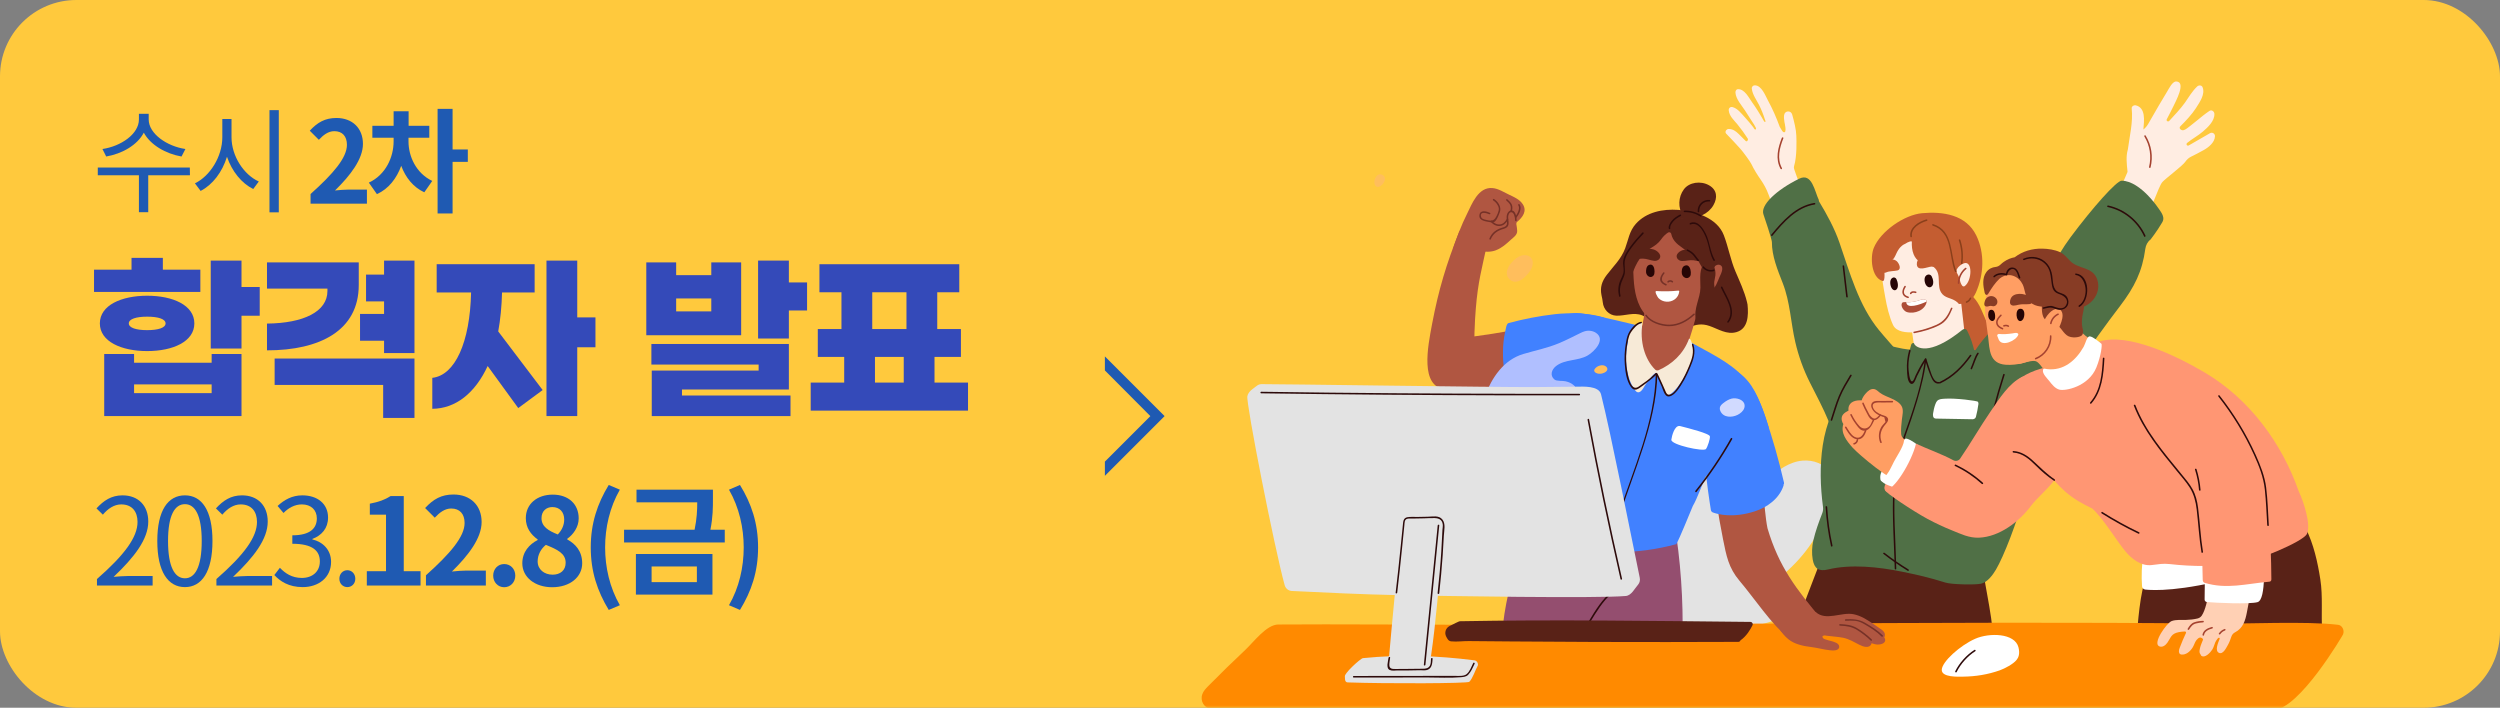 <svg width="491" height="139" viewBox="0 0 491 139" fill="none" xmlns="http://www.w3.org/2000/svg">
<rect x="0" y="0" width="491" height="139" fill="#808080" stroke="none"/>
<rect width="491" height="139" rx="15" fill="#FFC93D"/>
<path d="M183.538 75.139H190.119V80.646H159.221V75.139H165.801V70.097H160.615V64.625H165.264V57.401H160.937V51.894H188.402V57.401H184.075V64.625H188.724V70.097H183.538V75.139ZM171.308 57.401V64.625H178.031V57.401H171.308ZM171.844 70.097V75.139H177.495V70.097H171.844Z" fill="#344AB9"/>
<path d="M154.933 55.47H158.509V60.978H154.933V66.485H148.889V51.179H154.933V55.47ZM145.563 51.536V65.841H126.932V51.536H132.797V54.04H139.698V51.536H145.563ZM132.797 61.156H139.698V58.617H132.797V61.156ZM133.941 76.498V77.678H155.255V81.719H128.004V72.779H148.996V71.599H127.933V67.558H154.933V76.498H133.941Z" fill="#344AB9"/>
<path d="M116.948 62.337V68.201H113.371V81.719H107.328V51.179H113.371V62.337H116.948ZM98.602 57.437C98.53 60.191 98.28 62.766 97.851 65.09L106.577 76.605L101.785 80.146L95.777 71.885C93.309 77.213 89.483 80.253 84.905 80.289V74.209C89.376 73.709 92.308 67.236 92.522 57.437H85.763V51.894H105.003V57.437H98.602Z" fill="#344AB9"/>
<path d="M75.431 51.179H81.403V69.346H75.431V66.914H70.711V61.657H75.431V59.19H71.891V53.933H75.431V51.179ZM70.46 55.971C70.46 64.911 62.843 68.809 52.437 68.809V63.552C59.589 63.481 64.309 61.228 64.309 57.151V56.686H52.437V51.536H70.46V55.971ZM53.938 75.604V70.419H81.403V82.077H75.252V75.604H53.938Z" fill="#344AB9"/>
<path d="M39.35 52.967V57.33H18.466V52.967H25.833V50.642H31.984V52.967H39.35ZM51.009 56.364V62.015H47.433V68.452H41.389V51.179H47.433V56.364H51.009ZM28.908 68.952C23.866 68.952 19.61 67.093 19.61 63.517C19.61 59.941 23.866 58.081 28.908 58.081C33.95 58.081 38.17 59.941 38.17 63.517C38.17 67.093 33.95 68.952 28.908 68.952ZM28.908 62.193C26.727 62.193 25.296 62.658 25.296 63.517C25.296 64.375 26.727 64.84 28.908 64.84C31.09 64.84 32.52 64.375 32.52 63.517C32.52 62.658 31.09 62.193 28.908 62.193ZM41.568 71.241V69.525H47.433V81.719H20.468V69.525H26.333V71.241H41.568ZM26.333 77.213H41.568V75.497H26.333V77.213Z" fill="#344AB9"/>
<path d="M80.229 27.056V27.77C80.229 30.671 81.68 33.997 84.894 35.536L83.331 37.768C81.144 36.764 79.649 34.845 78.801 32.568C77.908 35.023 76.324 37.099 74.025 38.125L72.44 35.871C75.766 34.331 77.306 30.85 77.306 27.77V27.056H73.132V24.712H77.306V21.856H80.252V24.712H84.313V27.056H80.229ZM91.879 29.355V31.787H88.888V41.919H85.943V21.387H88.888V29.355H91.879Z" fill="#1F5AB2"/>
<path d="M60.994 40V38.103C65.48 34.086 68.136 30.984 68.136 28.439C68.136 26.766 67.243 25.761 65.659 25.761C64.453 25.761 63.471 26.542 62.623 27.457L60.838 25.672C62.355 24.043 63.828 23.172 66.082 23.172C69.207 23.172 71.282 25.181 71.282 28.261C71.282 31.252 68.805 34.465 65.792 37.411C66.618 37.322 67.712 37.233 68.493 37.233H72.064V40H60.994Z" fill="#1F5AB2"/>
<path d="M45.471 23.373V26.966C45.471 30.627 47.859 34.309 50.828 35.648L49.734 37.121C47.458 36.005 45.538 33.639 44.579 30.783C43.664 33.796 41.744 36.295 39.401 37.5L38.285 36.005C41.231 34.599 43.664 30.761 43.664 26.966V23.373H45.471ZM52.925 21.633H54.756V41.696H52.925V21.633Z" fill="#1F5AB2"/>
<path d="M36.412 29.265L35.653 30.738C32.551 30.203 29.538 28.462 28.244 26.052C26.994 28.484 23.981 30.203 20.857 30.738L20.12 29.265C23.758 28.73 27.284 26.319 27.284 23.463V22.347H29.203V23.463C29.203 26.252 32.774 28.73 36.412 29.265ZM37.282 32.903L37.305 34.421H29.114V41.674H27.284V34.421H19.205V32.903H37.282Z" fill="#1F5AB2"/>
<path d="M145.33 119.79L143.172 118.865C145.164 115.403 146.065 111.419 146.065 107.507C146.065 103.642 145.164 99.634 143.172 96.172L145.33 95.248C147.582 98.899 148.887 102.788 148.887 107.507C148.887 112.273 147.582 116.114 145.33 119.79Z" fill="#1F5AB2"/>
<path d="M127.974 111.253V114.336H136.866V111.253H127.974ZM124.891 116.778V108.811H139.925V116.778H124.891ZM139.522 104.045H142.344V106.535H122.567V104.045H136.415C136.866 101.863 136.937 100.18 136.937 98.662H125.01V96.172H140.02V97.927C140.02 99.682 140.02 101.531 139.522 104.045Z" fill="#1F5AB2"/>
<path d="M119.558 119.79C117.329 116.114 116.024 112.273 116.024 107.507C116.024 102.788 117.329 98.899 119.558 95.248L121.739 96.172C119.747 99.634 118.846 103.642 118.846 107.507C118.846 111.419 119.747 115.403 121.739 118.865L119.558 119.79Z" fill="#1F5AB2"/>
<path d="M108.439 115.332C105.096 115.332 102.582 113.388 102.582 110.637C102.582 108.384 103.957 106.914 105.594 106.06V105.942C104.242 104.97 103.27 103.642 103.27 101.768C103.27 98.947 105.522 97.144 108.558 97.144C111.664 97.144 113.656 99.018 113.656 101.816C113.656 103.547 112.565 104.993 111.403 105.823V105.942C113.016 106.819 114.343 108.242 114.343 110.637C114.343 113.293 111.996 115.332 108.439 115.332ZM109.554 104.97C110.407 104.069 110.81 103.073 110.81 102.029C110.81 100.607 109.957 99.587 108.486 99.587C107.301 99.587 106.352 100.369 106.352 101.768C106.352 103.428 107.704 104.235 109.554 104.97ZM108.534 112.866C110.028 112.866 111.095 112.036 111.095 110.518C111.095 108.692 109.482 107.934 107.206 107.009C106.257 107.768 105.594 108.953 105.594 110.258C105.594 111.846 106.898 112.866 108.534 112.866Z" fill="#1F5AB2"/>
<path d="M99.021 115.332C97.788 115.332 96.863 114.336 96.863 113.056C96.863 111.751 97.788 110.779 99.021 110.779C100.278 110.779 101.203 111.751 101.203 113.056C101.203 114.336 100.278 115.332 99.021 115.332Z" fill="#1F5AB2"/>
<path d="M83.658 115V112.984C88.424 108.716 91.246 105.42 91.246 102.717C91.246 100.938 90.298 99.871 88.614 99.871C87.334 99.871 86.29 100.701 85.389 101.674L83.492 99.777C85.105 98.046 86.67 97.121 89.065 97.121C92.384 97.121 94.59 99.255 94.59 102.527C94.59 105.705 91.957 109.119 88.756 112.249C89.634 112.155 90.796 112.06 91.626 112.06H95.42V115H83.658Z" fill="#1F5AB2"/>
<path d="M72.042 115V112.178H75.812V101.081H72.635V98.923C74.389 98.591 75.599 98.14 76.713 97.429H79.298V112.178H82.594V115H72.042Z" fill="#1F5AB2"/>
<path d="M68.217 115.308C67.364 115.308 66.652 114.644 66.652 113.672C66.652 112.676 67.364 111.989 68.217 111.989C69.071 111.989 69.782 112.676 69.782 113.672C69.782 114.644 69.071 115.308 68.217 115.308Z" fill="#1F5AB2"/>
<path d="M59.451 115.308C56.724 115.308 55.017 114.17 53.879 112.937L54.97 111.514C55.989 112.581 57.317 113.506 59.285 113.506C61.348 113.506 62.819 112.273 62.819 110.258C62.819 108.195 61.419 106.795 57.412 106.795V105.136C60.993 105.136 62.226 103.689 62.226 101.816C62.226 100.156 61.087 99.065 59.285 99.065C57.886 99.065 56.653 99.753 55.681 100.749L54.519 99.374C55.823 98.164 57.365 97.287 59.38 97.287C62.297 97.287 64.431 98.899 64.431 101.65C64.431 103.76 63.174 105.159 61.348 105.847V105.942C63.388 106.416 65.024 107.981 65.024 110.352C65.024 113.459 62.534 115.308 59.451 115.308Z" fill="#1F5AB2"/>
<path d="M42.504 115V113.72C47.958 108.953 50.471 105.491 50.471 102.504C50.471 100.512 49.428 99.065 47.27 99.065C45.847 99.065 44.614 99.943 43.666 101.081L42.409 99.848C43.832 98.306 45.326 97.287 47.531 97.287C50.637 97.287 52.582 99.326 52.582 102.432C52.582 105.894 49.855 109.428 45.776 113.293C46.677 113.222 47.745 113.127 48.622 113.127H53.435V115H42.504Z" fill="#1F5AB2"/>
<path d="M36.323 115.308C33.003 115.308 30.893 112.297 30.893 106.25C30.893 100.203 33.003 97.287 36.323 97.287C39.619 97.287 41.729 100.227 41.729 106.25C41.729 112.297 39.619 115.308 36.323 115.308ZM36.323 113.577C38.291 113.577 39.619 111.372 39.619 106.25C39.619 101.176 38.291 99.018 36.323 99.018C34.331 99.018 33.003 101.176 33.003 106.25C33.003 111.372 34.331 113.577 36.323 113.577Z" fill="#1F5AB2"/>
<path d="M19.043 115V113.72C24.497 108.953 27.011 105.491 27.011 102.504C27.011 100.512 25.967 99.065 23.809 99.065C22.387 99.065 21.154 99.943 20.205 101.081L18.948 99.848C20.371 98.306 21.865 97.287 24.07 97.287C27.177 97.287 29.121 99.326 29.121 102.432C29.121 105.894 26.394 109.428 22.315 113.293C23.216 113.222 24.284 113.127 25.161 113.127H29.975V115H19.043Z" fill="#1F5AB2"/>
<path d="M217 70V72.754L225.932 81.726L217 90.659V93.453L228.726 81.726L217 70Z" fill="#1F5AB2"/>
<mask id="mask0_4_721" style="mask-type:alpha" maskUnits="userSpaceOnUse" x="229" y="14" width="243" height="125">
<rect x="229" y="14" width="243" height="125" fill="#D9D9D9"/>
</mask>
<g mask="url(#mask0_4_721)">
<path d="M318.949 127.046C319.022 126.761 319.095 126.485 319.176 126.208C319.315 126.338 319.445 126.468 319.583 126.59C319.632 126.631 319.681 126.639 319.729 126.631C321.437 128.054 324.154 127.387 325.837 126.176L326.179 125.932C326.463 125.728 326.87 125.834 327.024 126.135C327.919 127.924 329.472 129.095 331.742 127.867C332.62 127.387 333.401 126.753 334.271 126.257C335.117 125.777 336.011 125.37 336.93 125.021C338.646 124.378 340.444 123.939 342.233 123.516C344.128 123.069 346.039 122.654 347.893 122.052C349.251 121.613 350.837 121.052 350.634 119.409C350.455 117.978 349.195 116.798 348.048 115.977C347.91 115.879 347.763 115.782 347.617 115.684C347.3 115.481 347.283 115.042 347.6 114.83C348.275 114.367 348.926 113.887 349.56 113.375C353.846 109.959 357.213 105.445 358.889 100.354C359.604 98.183 360.58 95.141 359.45 92.953C358.49 91.091 356.107 90.294 354.042 90.465C351.423 90.684 349.219 92.335 347.356 93.962C345.966 95.181 344.632 96.466 343.355 97.8C342.989 98.183 342.314 97.865 342.42 97.361C342.827 95.442 342.558 93.474 340.671 92.571C337.8 91.205 334.677 94.067 333.116 96.044C333.1 96.06 333.092 96.084 333.075 96.1L327.309 105.689C323.649 112.464 320.535 119.539 318.631 126.948C318.566 127.168 318.9 127.249 318.949 127.046Z" fill="#E3E3E3"/>
<path d="M328.309 99.655C328.301 99.622 328.293 99.598 328.285 99.573C328.277 99.419 328.195 99.264 328.017 99.167C320.852 95.1 312.654 95.312 304.732 94.677C304.667 94.157 303.976 93.815 303.683 94.385C303.643 94.466 303.602 94.547 303.561 94.62C303.26 94.718 303.878 95.621 303.935 95.922C299.592 104.664 295.193 115.896 294.916 126.566C294.9 127.363 307.424 127.428 312.694 127.493C318.55 127.558 324.617 128.388 330.473 128.217C330.774 128.209 330.473 123.053 330.473 122.695C330.473 114.944 329.749 107.234 328.309 99.655Z" fill="#944E6F"/>
<path d="M321.159 114.212C319.151 115.05 316.8 115.701 315.288 117.352C313.645 119.149 312.417 121.426 311.156 123.492C311.05 123.663 311.319 123.817 311.424 123.646C312.636 121.662 313.824 119.523 315.336 117.758C316.833 116.018 319.183 115.359 321.249 114.505C321.42 114.432 321.338 114.131 321.159 114.212Z" fill="#2D0A0A"/>
<path d="M456.083 123.972C455.839 120.548 456.246 117.197 455.709 113.773C455.196 110.455 454.391 106.811 452.854 103.802C451.781 101.704 450.382 99.801 449.333 97.703C448.991 97.369 448.755 97.19 448.674 97.174C445.144 96.328 442.656 102.599 439.134 103.233C435.198 103.941 431.351 105.128 427.634 106.584C424.991 107.625 421.828 108.503 421.258 111.683C421.096 112.602 421.104 113.537 421.144 114.481C420.055 118.002 419.664 125.061 419.615 126.338C419.599 126.794 420.437 127.062 420.844 127.103C424.324 127.477 427.805 127.851 431.286 128.233C434.759 128.607 438.28 129.193 441.777 128.868C441.932 128.851 442.062 128.803 442.168 128.729C446.21 128.526 450.26 128.331 454.302 128.127C455.522 128.071 456.425 126.981 456.27 125.777C456.189 125.167 456.132 124.573 456.083 123.972Z" fill="#592217"/>
<path d="M384.337 63.691C385.5 65.863 385.728 67.766 385.395 70.181C385.24 71.287 385.094 72.312 385.875 73.223C386.428 73.874 387.16 74.345 387.704 75.012C388.339 75.793 388.851 76.671 389.315 77.566C389.811 78.517 390.039 79.973 391.226 80.177C392.974 80.486 395.927 80.299 397.35 79.111C397.61 78.891 397.83 78.615 397.927 78.29C398.098 77.672 397.773 77.11 397.692 76.517C397.61 75.98 397.496 75.443 397.358 74.915C397.09 73.882 396.716 72.873 396.252 71.913C395.325 69.994 394.032 68.262 392.519 66.766C390.705 64.968 390.087 62.886 389.054 60.642C388.274 58.95 387.135 57.486 385.281 56.965C385.159 56.933 385.061 56.965 384.996 57.031C384.907 56.974 384.801 56.965 384.687 57.047C383.784 57.689 382.89 58.389 382.8 59.56C382.67 60.991 383.695 62.488 384.337 63.691Z" fill="#C45D31"/>
<path d="M376.034 68.644C376.05 68.782 376.075 68.929 376.099 69.083C377.644 69.604 379.816 69.392 381.215 69.108C382.8 68.782 384.793 68.018 386.094 66.912C385.834 65.944 385.793 64.879 385.679 63.935C385.297 60.869 384.988 57.803 384.728 54.729C384.679 54.16 384.175 53.924 383.728 53.989C383.516 53.907 383.264 53.932 383.02 54.111C380.263 56.111 377.189 57.95 375.066 60.625C375.009 60.674 374.969 60.739 374.936 60.812C374.79 61.081 374.822 61.357 374.944 61.593C375.343 63.935 375.709 66.286 376.034 68.644Z" fill="#FFEDE2"/>
<path d="M351.984 22.491C351.74 21.62 350.521 21.71 350.399 22.604C350.342 23.035 350.374 23.475 350.464 23.963C350.504 24.198 351.009 26.175 350.317 25.963C350.163 25.914 350.065 25.776 349.976 25.638C349.829 25.402 349.683 25.166 349.545 24.922C349.536 24.914 349.528 24.898 349.528 24.882C348.886 23.117 348.138 21.401 347.243 19.758C346.698 18.749 345.991 16.798 344.665 16.757C344.283 16.749 343.998 17.05 344.055 17.448C344.226 18.652 344.95 19.571 345.486 20.628C345.926 21.498 346.292 22.409 346.584 23.336C346.649 23.54 346.812 23.865 346.714 23.938C346.584 24.036 346.438 23.784 346.389 23.702C346.267 23.491 346.153 23.279 346.023 23.068C345.779 22.645 345.527 22.23 345.267 21.816C344.901 21.23 344.519 20.661 344.12 20.099C343.445 19.156 342.615 17.424 341.298 17.521C340.965 17.546 340.818 17.912 340.843 18.204C340.932 19.481 342.087 20.718 342.746 21.742C343.136 22.352 343.534 22.97 343.925 23.58C344.12 23.889 344.315 24.19 344.519 24.499C344.641 24.686 344.746 24.873 344.836 25.077C344.885 25.191 344.933 25.329 344.811 25.418C344.608 25.557 344.421 25.101 344.323 24.971C343.803 24.304 343.266 23.662 342.697 23.044C342.014 22.303 341.274 21.303 340.281 21.035C339.85 20.921 339.476 21.222 339.525 21.685C339.647 22.84 340.533 23.572 341.233 24.426C341.965 25.321 342.64 26.256 343.266 27.232C343.307 27.297 343.315 27.387 343.282 27.46C343.266 27.509 343.242 27.549 343.225 27.598C343.169 27.761 342.973 27.809 342.851 27.687C342.388 27.224 341.932 26.76 341.461 26.297C340.899 25.744 340.322 25.337 339.525 25.329C339.159 25.321 338.801 25.695 338.915 26.085C338.931 26.142 338.972 26.199 339.013 26.24C339.972 27.224 340.908 28.224 341.827 29.249C342.315 29.786 343.762 31.754 343.966 32.209C344.21 32.746 344.527 33.275 344.819 33.779C345.129 34.299 345.47 34.804 345.812 35.3C346.43 36.186 346.95 37.146 347.324 38.162C348.073 40.188 348.861 42.196 349.699 44.181C349.919 44.701 350.504 44.555 350.667 44.164C350.691 44.108 350.732 44.059 350.789 44.034C351.399 43.766 351.919 43.367 352.383 42.831C352.985 42.148 353.579 40.708 354.4 40.366C354.611 40.277 354.701 40.098 354.693 39.911C354.929 39.789 355.067 39.504 354.896 39.171C353.888 37.252 353.042 35.267 352.367 33.193C352.31 33.006 352.302 32.803 352.359 32.616C352.936 30.745 352.838 27.622 352.798 26.646C352.765 25.427 352.35 23.784 351.984 22.491Z" fill="#FFEDE2"/>
<path d="M389.574 112.797C389.924 112.643 390.095 112.147 389.648 111.951C385.191 110.008 380.327 109.861 375.513 109.438C369.991 108.95 364.477 108.462 358.954 107.974C358.784 107.625 358.125 107.56 357.979 108.031C357.596 109.251 357.255 110.479 356.954 111.715C354.099 119.181 351.895 124.63 350.692 130.34C350.618 130.706 379.295 132.804 390.99 130.502C391.299 130.437 391.396 130.193 391.347 129.965C392.144 125.151 390.371 117.652 389.574 112.797Z" fill="#592217"/>
<path d="M375.749 73.89C373.936 70.027 371.723 68.115 369.015 64.814C365.022 59.934 363.298 53.501 361.281 47.686C360.289 44.815 358.833 42.172 357.271 39.569C357.215 39.48 357.206 39.382 357.223 39.293C356.401 37.593 355.889 33.868 353.384 35.088C348.87 37.292 345.633 40.358 346.357 42.156C346.52 42.57 348.008 47.076 348 47.523C347.984 50.272 349.114 53.013 350.131 55.607C351.595 59.356 351.692 63.309 352.595 67.188C353.238 69.954 354.205 72.645 355.49 75.183C356.783 77.745 358.044 80.087 359.15 82.746C360.964 87.097 362.436 91.562 364.876 95.621C365.014 95.856 365.209 95.962 365.412 95.97C365.73 96.157 366.152 96.166 366.453 95.8C369.105 92.563 371.512 89.139 373.659 85.544C374.684 83.82 376.058 81.892 376.676 79.973C377.172 78.444 376.384 75.232 375.749 73.89Z" fill="#507046"/>
<path d="M385.15 56.917C385.281 55.193 385.98 54.2 386.622 52.598C388.192 48.67 385.028 44.343 381.328 43.099C375.285 41.082 369.462 46.417 369.511 52.492C369.527 54.477 369.926 56.453 370.267 58.405C370.56 60.105 371.056 62.252 371.796 63.83C372.463 65.245 374.488 65.326 375.822 65.269C378.498 65.171 382.084 63.976 383.621 61.479C384.54 59.983 385.053 58.73 385.15 57.014C385.142 56.99 385.142 56.949 385.15 56.917Z" fill="#FFEDE2"/>
<path d="M434.062 26.15C432.817 26.825 431.101 27.899 429.857 28.574C429.67 28.672 429.442 28.549 429.434 28.338C429.434 28.33 429.434 28.322 429.434 28.314C429.434 28.224 429.467 28.143 429.532 28.086C430.402 27.354 431.784 26.598 432.638 25.849C433.606 25.012 434.956 23.784 434.907 22.36C434.891 21.897 434.379 21.49 433.94 21.783C433.053 22.369 432.24 23.052 431.418 23.727C431.004 24.068 430.581 24.41 430.15 24.735C429.776 25.012 429.32 25.435 428.873 25.565C428.434 25.695 427.791 25.215 428.239 24.784C429.206 23.841 430.548 22.393 431.28 21.238C432.012 20.075 433.159 18.497 432.573 17.107C432.403 16.7 431.833 16.708 431.557 16.96C430.548 17.887 429.889 19.075 429.101 20.189C428.312 21.303 426.962 22.751 426.026 23.759C425.961 23.832 425.856 23.865 425.75 23.841C425.563 23.8 425.465 23.605 425.547 23.434C425.856 22.8 426.547 21.563 426.832 20.921C427.198 20.099 429.467 16.09 427.425 16.001C426.653 15.968 426.002 17.383 425.644 17.952C425.124 18.774 422.806 22.735 422.342 23.58C422.074 24.068 421.716 24.743 421.309 25.126C421.196 25.231 421.082 25.337 420.96 25.443C421.139 23.564 421.407 21.197 419.496 20.693C419.138 20.596 418.617 20.864 418.666 21.303C418.951 24.028 418.26 26.671 417.91 29.355C417.91 29.363 417.91 29.379 417.902 29.387C417.511 30.713 417.69 32.25 417.845 33.673C417.853 33.722 417.845 33.771 417.829 33.811C416.714 36.52 415.584 38.797 413.876 41.668C414.706 42.871 419.301 44.465 420.561 44.221C422.375 41.969 423.847 36.674 424.709 35.731C425.359 35.023 428.686 32.543 429.214 31.746C429.491 31.339 429.857 31.006 430.296 30.786C431.516 30.184 431.549 30.152 432.744 29.509C433.753 28.964 434.989 27.972 435.021 26.752C435.038 26.232 434.493 25.914 434.062 26.15Z" fill="#FFEDE2"/>
<path d="M399.788 77.891C399.276 75.736 398.357 74.305 396.487 72.938C394.73 71.653 392.77 70.629 390.785 69.742C390.102 69.433 389.411 69.14 388.695 68.896C388.167 68.717 387.321 68.644 387.24 69.067C387.069 69.116 376.203 68.62 375.626 68.652C373.235 68.79 369.77 67.058 367.493 67.871C365.379 68.628 364.11 73.011 363.158 74.825C363.012 75.102 362.849 75.37 362.679 75.638C360.304 79.347 358.661 83.072 357.994 87.431C357.384 91.44 357.506 95.539 358.035 99.549C358.092 99.98 358.043 100.419 357.88 100.826C357.197 102.574 356.555 104.347 356.14 106.144C355.863 107.34 355.806 108.69 356.018 109.902C356.335 111.683 357.213 112.285 359.051 111.837C363.532 110.756 368.973 111.349 373.495 112.268C376.683 112.911 379.009 113.456 382.1 114.424C383.295 114.798 387.817 114.895 389.053 114.643C390.33 114.383 391.404 112.887 392.005 111.87C395.047 106.706 402.123 86.227 399.902 78.509C399.862 78.298 399.837 78.086 399.788 77.891Z" fill="#507046"/>
<path d="M378.115 69.832C377.595 75.216 375.765 80.469 373.951 85.528C373.073 87.976 372.422 90.416 372.105 93.002C371.747 95.97 371.715 98.98 371.78 101.964C371.853 105.209 372.048 108.454 372.121 111.699C372.13 111.894 372.431 111.894 372.431 111.699C372.309 105.892 371.755 100.069 372.276 94.271C372.528 91.473 373.097 88.797 374.049 86.154C374.927 83.698 375.781 81.234 376.521 78.729C377.383 75.817 378.123 72.849 378.424 69.823C378.441 69.636 378.132 69.636 378.115 69.832Z" fill="#2D0A0A"/>
<path d="M424.863 42.684C424.773 42.091 424.359 41.538 423.985 41.001C423.318 40.033 422.578 39.122 421.756 38.284C420.504 37.008 418.609 35.503 416.689 35.487C415.713 35.479 411.021 40.74 406.637 46.62C403.587 50.719 401.928 55.071 398.431 58.803C395.211 62.26 390.209 63.805 386.378 71.564C384.508 75.354 381.629 72.336 379.856 75.573C379.628 75.988 379.628 79.152 379.97 79.298C383.768 84.739 386.435 90.822 387.826 97.312C387.932 97.808 388.363 97.979 388.753 97.898C388.957 97.93 394.031 97.459 394.162 97.215C397.301 91.253 399.139 94.051 399.716 88.399C400.334 82.323 405.816 76.598 408.166 72.149C410.362 67.985 413.607 63.773 416.413 60.056C419.186 56.396 420.74 53.355 421.341 48.873C421.439 48.15 421.789 47.466 422.374 47.035C422.382 47.027 423.635 45.425 424.651 43.685C424.863 43.335 424.912 43.01 424.863 42.684Z" fill="#507046"/>
<path d="M387.81 69.173C387.509 67.693 387.021 66.278 386.346 64.919C386.305 64.838 386.256 64.781 386.199 64.74C385.98 64.545 385.662 64.57 385.362 64.814C378.725 70.157 376.318 68.164 375.993 67.619C375.968 67.579 375.96 67.546 375.952 67.506C375.919 67.457 375.879 67.416 375.854 67.367C375.651 67.351 375.44 67.449 375.358 67.701C374.61 70.165 374.447 72.645 374.821 75.183C374.821 75.224 374.821 75.264 374.838 75.305C374.838 75.321 374.838 75.338 374.846 75.346C374.927 75.874 375.618 75.76 375.765 75.338C375.773 75.313 375.789 75.297 375.797 75.272C376.44 73.613 377.196 72.019 378.066 70.482C378.148 70.344 378.359 70.376 378.392 70.531C378.733 72.076 379.327 73.532 380.157 74.89C380.27 75.077 380.775 75.435 380.994 75.419C381.141 75.411 381.271 75.338 381.401 75.264C382.572 74.589 383.759 73.792 384.8 72.881C385.874 71.946 386.671 70.799 387.663 69.799C387.728 69.71 387.753 69.62 387.761 69.539C387.801 69.449 387.834 69.327 387.81 69.173Z" fill="#507046"/>
<path d="M374.945 68.831C374.595 70.116 374.44 71.442 374.53 72.767C374.57 73.377 374.562 75.085 375.327 75.378C375.969 75.622 376.319 74.248 376.514 73.857C377.067 72.751 377.628 71.645 378.328 70.612C378.23 70.596 378.141 70.588 378.043 70.572C378.393 71.678 378.743 72.792 379.198 73.865C379.507 74.589 379.897 75.451 380.816 75.329C381.012 75.305 381.012 74.996 380.816 75.02C379.767 75.159 379.344 73.459 379.076 72.719C378.808 71.987 378.572 71.239 378.336 70.49C378.295 70.36 378.124 70.344 378.051 70.45C377.596 71.125 377.197 71.832 376.815 72.548C376.62 72.922 376.425 73.304 376.238 73.686C376.099 73.963 375.896 74.679 375.652 74.858C375.001 75.329 374.814 72.467 374.814 72.052C374.806 70.986 374.961 69.929 375.245 68.896C375.294 68.717 375.001 68.636 374.945 68.831Z" fill="#2D0A0A"/>
<path d="M372.569 51.346C372.537 51.313 372.504 51.281 372.464 51.256C371.496 50.5 369.902 51.248 369.43 52.338C369.349 52.517 369.341 52.696 369.381 52.85C369.52 53.468 369.934 53.745 370.487 53.485C371.073 53.208 372.065 53.273 372.675 53.111C373.488 52.899 373.017 51.793 372.569 51.346Z" fill="#C45D31"/>
<path d="M380.938 51.012C380.189 50.345 379.238 50.118 378.294 50.24C377.465 50.345 376.416 50.793 376.465 51.899C376.53 53.428 378.612 52.379 379.352 52.362C379.807 52.354 380.279 52.484 380.726 52.305C381.271 52.094 381.385 51.419 380.938 51.012Z" fill="#C45D31"/>
<path d="M367.997 48.727C369.331 45.401 374.031 42.188 377.496 41.871C381.587 41.497 386.149 42.148 388.15 46.263C389.834 49.727 389.63 53.948 388.077 57.437C387.41 58.934 386.369 59.682 384.734 59.706C384.36 59.234 383.84 58.901 383.01 58.616C382.457 58.429 381.888 58.226 381.481 57.771C380.107 56.225 381.562 53.851 379.773 52.435C379.058 51.866 377.911 51.947 377.122 51.476C376.512 51.11 376.105 50.606 375.837 49.947C375.52 49.166 375.447 48.296 375.487 47.426C375.365 47.393 375.227 47.393 375.097 47.434C374.747 47.548 374.454 47.694 374.202 47.873C373.218 48.263 372.665 49.223 372.234 50.24C371.657 51.606 370.477 51.313 370.111 52.541C370.006 52.891 370.38 55.388 369.721 55.184C367.509 54.493 367.281 50.524 367.997 48.727Z" fill="#C45D31"/>
<path d="M384.848 54.786C384.97 55.249 385.06 55.697 385.377 56.111C385.491 56.258 385.71 56.307 385.865 56.193C387.329 55.136 387.435 51.151 385.743 51.703C385.222 51.874 384.604 52.354 384.352 52.842C384.059 53.395 384.572 53.916 384.743 54.42C384.783 54.534 384.816 54.656 384.848 54.786Z" fill="#FFEDE2"/>
<path d="M349.951 27.077C349.187 29.046 348.634 31.209 349.707 33.169C349.805 33.34 350.065 33.185 349.976 33.014C348.951 31.128 349.52 29.037 350.252 27.159C350.326 26.972 350.025 26.89 349.951 27.077Z" fill="#A5422F"/>
<path d="M421.146 26.793C422.252 28.606 422.577 30.729 422.073 32.795C422.024 32.99 422.325 33.071 422.374 32.876C422.903 30.737 422.561 28.517 421.414 26.638C421.317 26.468 421.048 26.622 421.146 26.793Z" fill="#A5422F"/>
<path d="M363.379 73.646C362.574 74.996 361.744 76.338 361.134 77.794C360.5 79.306 360.061 80.9 359.548 82.454C359.483 82.641 359.784 82.722 359.849 82.535C360.353 81.022 360.784 79.469 361.386 77.997C361.988 76.525 362.842 75.167 363.647 73.808C363.753 73.63 363.484 73.475 363.379 73.646Z" fill="#2D0A0A"/>
<path d="M358.547 99.557C358.694 102.143 359.044 104.713 359.605 107.242C359.645 107.438 359.946 107.356 359.906 107.161C359.353 104.656 359.003 102.119 358.857 99.557C358.84 99.354 358.531 99.354 358.547 99.557Z" fill="#2D0A0A"/>
<path d="M369.91 108.796C371.439 109.991 373.025 111.097 374.676 112.106C374.846 112.212 375.001 111.943 374.83 111.837C373.204 110.837 371.626 109.755 370.121 108.576C369.967 108.462 369.747 108.674 369.91 108.796Z" fill="#2D0A0A"/>
<path d="M379.58 44.311C383.549 45.604 382.686 50.223 383.947 53.338C384.02 53.517 384.321 53.444 384.248 53.257C382.93 50.004 383.801 45.36 379.661 44.01C379.474 43.953 379.393 44.246 379.58 44.311Z" fill="#8A3F1A"/>
<path d="M383.157 60.52C382.547 62.024 381.839 63.114 380.31 63.797C378.903 64.423 377.407 64.854 375.894 65.139C375.699 65.18 375.78 65.472 375.975 65.44C377.659 65.123 379.383 64.643 380.912 63.854C382.27 63.154 382.888 61.975 383.45 60.601C383.531 60.414 383.23 60.332 383.157 60.52Z" fill="#A5422F"/>
<path d="M385.436 51.72C385.639 50.158 385.493 48.613 385.013 47.117C384.956 46.93 384.655 47.011 384.712 47.198C385.192 48.67 385.33 50.183 385.127 51.72C385.103 51.915 385.412 51.915 385.436 51.72Z" fill="#8A3F1A"/>
<path d="M375.497 46.45C375.277 44.791 377.099 43.766 378.441 43.384C378.636 43.327 378.555 43.034 378.359 43.083C376.887 43.489 374.952 44.644 375.188 46.442C375.212 46.645 375.521 46.645 375.497 46.45Z" fill="#8A3F1A"/>
<path d="M385.962 52.614C385.051 53.363 384.539 54.436 384.506 55.615C384.498 55.811 384.807 55.811 384.815 55.615C384.848 54.517 385.336 53.533 386.181 52.834C386.336 52.712 386.116 52.492 385.962 52.614Z" fill="#A5422F"/>
<path d="M421.373 46.279C419.998 43.278 417.266 41.066 414.037 40.358C413.842 40.318 413.76 40.61 413.956 40.659C417.111 41.35 419.762 43.498 421.104 46.442C421.186 46.62 421.454 46.458 421.373 46.279Z" fill="#2D0A0A"/>
<path d="M348.089 46.312C350.326 43.628 352.79 40.757 356.425 40.155C356.621 40.122 356.539 39.822 356.344 39.854C352.66 40.472 350.139 43.367 347.87 46.092C347.748 46.238 347.967 46.458 348.089 46.312Z" fill="#2D0A0A"/>
<path d="M361.883 52.257C362.119 54.265 362.355 56.274 362.591 58.283C362.615 58.478 362.924 58.478 362.9 58.283C362.664 56.274 362.428 54.265 362.192 52.257C362.168 52.061 361.859 52.061 361.883 52.257Z" fill="#2D0A0A"/>
<path d="M379.359 54.233C379.22 53.989 378.895 53.859 378.627 53.932C377.813 54.168 377.895 55.209 378.179 55.827C378.375 56.242 378.887 56.632 379.326 56.307C379.928 55.859 379.668 54.778 379.359 54.233Z" fill="#260505"/>
<path d="M372.456 54.81C372.334 54.566 372.049 54.436 371.813 54.509C371.098 54.745 371.171 55.786 371.423 56.404C371.594 56.819 372.049 57.209 372.431 56.884C372.96 56.437 372.732 55.355 372.456 54.81Z" fill="#260505"/>
<path d="M375.391 57.714C375.554 57.413 375.928 57.486 376.204 57.559C376.399 57.608 376.481 57.307 376.286 57.258C375.871 57.161 375.358 57.12 375.123 57.559C375.025 57.73 375.293 57.885 375.391 57.714Z" fill="#A5422F"/>
<path d="M374.024 56.201C373.748 56.64 373.512 57.169 373.674 57.689C373.821 58.169 374.252 58.413 374.715 58.543C374.911 58.592 374.992 58.299 374.797 58.242C374.374 58.128 373.975 57.893 373.935 57.413C373.902 57.022 374.097 56.673 374.293 56.355C374.39 56.185 374.122 56.03 374.024 56.201Z" fill="#A5422F"/>
<path d="M378.173 58.877C377.596 58.633 377.075 58.958 376.514 59.112C376.002 59.259 375.465 59.34 374.937 59.373C374.619 59.389 373.741 59.202 373.562 59.503C373.188 60.121 373.928 61.129 374.538 61.3C376.018 61.723 378.1 60.934 378.401 59.275C378.434 59.088 378.344 58.95 378.173 58.877Z" fill="#AD4D37"/>
<path d="M378.399 59.218C378.407 59.056 378.326 58.942 378.171 58.877C377.594 58.633 377.073 58.958 376.512 59.112C376 59.259 375.463 59.34 374.935 59.373C374.813 59.381 374.609 59.356 374.39 59.34C374.447 60.755 377.065 59.853 378.399 59.218Z" fill="white"/>
<path d="M402.945 55.046C401.676 57.445 400.212 59.739 398.561 61.894C398.439 62.048 398.708 62.203 398.83 62.048C400.481 59.885 401.945 57.6 403.213 55.201C403.303 55.03 403.034 54.875 402.945 55.046Z" fill="#2D0A0A"/>
<path d="M381.067 75.305C383.645 74.085 385.516 72.198 387.158 69.897C387.272 69.734 387.004 69.579 386.89 69.742C385.28 72.003 383.45 73.841 380.912 75.037C380.734 75.126 380.888 75.394 381.067 75.305Z" fill="#2D0A0A"/>
<path d="M386.851 58.535C386.729 58.828 386.485 59.064 386.184 59.178C385.997 59.251 386.078 59.544 386.266 59.478C386.672 59.324 386.981 59.023 387.144 58.625C387.225 58.429 386.924 58.348 386.851 58.535Z" fill="#8A3F1A"/>
<path d="M388.33 69.327C387.72 70.254 387.501 71.32 387.037 72.312C386.956 72.491 387.216 72.645 387.305 72.467C387.769 71.474 387.997 70.409 388.599 69.482C388.704 69.311 388.436 69.156 388.33 69.327Z" fill="#2D0A0A"/>
<path d="M393.42 73.54C391.965 78.062 390.769 82.665 389.834 87.325C389.793 87.52 390.094 87.602 390.135 87.406C391.062 82.746 392.257 78.143 393.721 73.621C393.778 73.434 393.477 73.353 393.42 73.54Z" fill="#2D0A0A"/>
<path d="M459.199 122.711C452.977 121.955 440.867 122.557 434.638 122.483C427.822 122.402 421.007 122.353 414.2 122.329C400.569 122.272 386.947 122.304 373.316 122.361C346.063 122.467 318.818 122.589 291.565 122.703C284.823 122.727 260.205 122.557 251.04 122.654C248.73 122.678 246.241 126.078 244.558 127.656C242.085 129.974 239.654 132.348 237.263 134.78C236.823 135.227 236.368 135.699 236.14 136.325C235.636 137.675 236.563 139.131 237.767 139.139C274.495 139.465 365.549 139.204 389.419 139.131C401.683 139.09 434.304 139.798 446.56 139.424C451.611 139.269 460.118 124.752 460.175 124.598C460.508 123.76 459.987 122.8 459.199 122.711Z" fill="#FF8A00"/>
<path d="M335.669 36.398C334.018 35.454 331.757 35.788 330.724 37.17C329.561 38.732 329.569 40.781 330.496 42.432C330.651 42.709 330.879 42.847 331.123 42.888C331.261 42.961 331.432 43.002 331.643 42.977C333.571 42.79 335.555 41.993 336.523 40.285C337.352 38.821 337.238 37.292 335.669 36.398Z" fill="#592217"/>
<path d="M314.785 59.365C314.915 60.78 316.021 61.943 317.444 62C317.46 62 317.477 62 317.493 62C319.176 62.04 320.876 61.276 322.519 61.935C323.78 62.439 324.569 63.618 325.699 64.317C327.448 65.407 329.765 65.082 331.579 64.334C333.059 63.724 334.206 63.488 335.743 64.017C337.475 64.61 339.143 65.79 341.062 65.22C343.323 64.553 343.429 61.975 343.217 59.82C343.185 59.657 343.152 59.487 343.111 59.324C342.615 57.25 341.647 55.209 340.842 53.314C339.874 51.037 339.452 48.54 338.565 46.214C337.256 42.774 332.97 41.464 329.603 41.22C326.585 41.009 323.34 41.635 321.267 43.977C319.99 45.417 319.819 47.06 319.185 48.768C318.404 50.858 316.899 52.257 315.566 53.997C314.614 55.241 314.224 56.445 314.533 57.974C314.647 58.478 314.744 58.934 314.785 59.365Z" fill="#592217"/>
<path d="M306.837 74.004C308.342 82.958 309.375 91.969 310.611 100.956C310.993 103.753 311.408 106.543 311.847 109.333C311.88 109.528 312.173 109.446 312.148 109.251C310.725 100.199 309.708 91.091 308.407 82.014C308.017 79.314 307.602 76.614 307.146 73.922C307.106 73.719 306.805 73.808 306.837 74.004Z" fill="#2D0A0A"/>
<path d="M357.814 121.686C352.788 115.741 349.356 111.276 347.136 103.753C346.713 101.688 346.518 98.605 346.249 96.515C345.501 90.692 344.826 83.251 341.711 78.143C341.606 77.981 341.418 77.972 341.288 78.046C341.264 78.021 341.223 77.997 341.183 77.981C337.653 76.728 335.766 80.673 335.693 83.576C335.571 88.448 336.376 93.531 337.084 98.337C337.458 100.866 337.897 103.388 338.401 105.892C339.052 109.129 339.475 111.512 341.646 114.074C344.607 117.563 347.86 122.565 351.406 125.476C351.861 126.346 356.668 125.354 359.075 124.5C360.766 123.89 358.538 121.581 357.814 121.686Z" fill="#B05641"/>
<path d="M350.381 94.799C349.356 90.359 348.112 85.959 346.624 81.648C345.517 78.452 344.216 75.004 341.419 73.174C341.183 73.02 336.514 73.939 335.449 75.46C334.912 76.224 334.912 77.07 334.92 77.972C334.937 79.567 334.969 81.152 334.953 82.746C334.929 85.731 334.839 88.716 334.961 91.692C335.051 93.913 335.799 98.858 336.018 100.167C336.051 100.387 336.197 100.565 336.409 100.647C337.377 101.013 340.386 101.802 344.639 100.427C347.079 99.638 349.421 97.955 350.275 95.409C350.3 95.328 350.308 95.255 350.291 95.181C350.373 95.092 350.413 94.962 350.381 94.799Z" fill="#4181FF"/>
<path d="M347.364 83.885C346.364 80.494 345.071 76.94 342.623 74.248C339.727 71.06 335.49 69.173 331.806 67.091C331.757 67.001 331.676 66.928 331.562 66.888C326.804 65.285 321.982 63.919 317.094 62.829C314.89 62.341 312.645 61.772 310.4 61.52C308.554 61.308 306.863 61.926 305.22 62.748C303.691 63.512 304.195 67.4 304.26 68.88C304.366 71.247 303.894 72.963 304.537 75.232C303.179 80.559 301.812 89.505 301.316 94.995C301.202 96.255 300.909 99.915 300.901 101.232C302.504 105.567 313.279 111.154 329.212 106.876C329.83 105.892 331.92 100.655 332.465 99.386C333.4 97.808 334.368 94.889 335.181 93.23C339.239 91.05 342.867 88.155 345.949 84.625C346.217 84.625 347.47 84.227 347.364 83.885Z" fill="#4181FF"/>
<path d="M325.195 73.272C325.057 82.925 320.828 92.01 317.892 101.037C317.111 103.428 316.412 105.844 315.899 108.308C315.859 108.503 316.16 108.584 316.2 108.389C318.136 98.98 322.593 90.302 324.585 80.9C325.122 78.387 325.472 75.834 325.504 73.264C325.512 73.068 325.203 73.068 325.195 73.272Z" fill="#2D0A0A"/>
<path d="M388.459 78.916C388.386 78.713 383.978 78.151 381.977 78.306C381.432 78.347 380.871 78.33 380.465 78.729C379.968 79.209 379.537 81.486 379.651 81.632C379.651 81.925 379.822 82.202 380.204 82.21C382.603 82.25 385.011 82.291 387.41 82.34C387.556 82.34 387.686 82.299 387.784 82.234C387.914 82.177 388.02 82.063 388.069 81.876C388.288 81.039 388.451 80.193 388.565 79.331C388.581 79.16 388.54 79.022 388.459 78.916Z" fill="white"/>
<path d="M325.349 73.272C327.545 73.41 330.163 70.076 331.204 68.351C331.993 66.131 332.969 62.984 333.433 60.674C333.465 60.52 331.774 61.008 331.253 60.91C330.326 60.723 329.375 60.658 328.431 60.723C327.439 60.788 326.479 60.967 325.479 60.894C324.649 60.829 323.893 60.739 323.104 61.04C323.072 61.056 323.055 61.073 323.039 61.097C323.015 61.121 322.998 61.154 322.99 61.194C322.917 62.439 322.429 64.83 321.673 66.587C322.128 68.725 323.129 73.125 325.349 73.272Z" fill="#B05641"/>
<path d="M299.958 74.565C300.812 71.401 300.812 68.164 299.917 64.984C299.885 64.879 299.828 64.789 299.755 64.732C299.698 64.529 299.519 64.366 299.251 64.423C295.225 65.302 291.175 65.871 287.092 66.391C284.246 66.749 282.595 69.962 282.774 72.613C282.944 75.159 281.293 76.102 283.733 76.728C285.929 77.289 294.525 76.435 296.851 75.777C299.031 75.159 300.845 75.46 299.958 74.565Z" fill="#B05641"/>
<path d="M335.905 48.987C335.669 47.003 334.856 45.189 332.929 43.92C329.854 41.895 324.438 42.644 322.413 45.758C320.664 48.442 320.673 51.598 320.843 54.664C320.982 57.136 321.445 59.869 323.186 61.821C323.812 62.52 324.584 63.081 325.471 63.447C326.504 63.886 327.65 64 328.773 63.919C332.872 63.642 334.523 58.999 335.23 55.762C335.686 53.664 336.166 51.224 335.905 48.987Z" fill="#B05641"/>
<path d="M331.976 66.644C331.903 66.53 331.797 66.505 331.716 66.562C330.61 69.522 328.406 71.523 325.754 72.702C325.518 72.808 325.242 72.759 325.063 72.581C323.038 70.555 321.989 67.123 322.591 63.35C321.794 63.293 320.078 64.456 319.687 66.684C319.671 66.782 319.777 67.018 319.752 67.123C319.134 69.571 319.256 72.133 320.029 74.549C320.118 74.784 320.216 75.028 320.322 75.256C320.509 75.655 320.72 76.045 320.98 76.411C321.086 76.566 321.216 76.785 321.363 76.899C322.103 77.46 322.696 76.322 322.997 75.809C323.176 75.508 324.965 72.906 325.356 73.272C325.38 73.296 325.413 73.304 325.437 73.304C325.559 73.89 326.128 74.915 326.356 75.46C326.6 76.045 326.787 76.663 326.991 77.273C327.121 77.672 327.356 77.794 327.592 77.68C330.04 76.533 332.326 71.247 332.667 69.425C332.675 69.344 332.464 67.376 331.976 66.644Z" fill="#F7EAD7"/>
<path d="M315.068 62.374C312.287 61.479 308.221 61.373 305.358 61.707C302.292 62.057 299.25 62.65 296.265 63.455C295.834 63.569 295.704 64.805 295.615 65.18C295.037 67.701 295.111 70.336 295.403 72.889C295.582 74.467 295.875 76.045 296.33 77.566C296.737 78.924 297.209 80.388 298.169 81.462C298.201 81.494 298.234 81.51 298.266 81.51C298.266 81.584 298.307 81.657 298.404 81.657C300.072 81.665 301.601 81.047 303.089 80.347C304.813 79.542 306.521 78.713 308.237 77.899C308.261 77.891 308.278 77.875 308.286 77.859C309.058 77.867 309.465 76.801 309.774 76.191C310.506 74.736 311.14 73.239 311.75 71.727C312.946 68.815 315.231 62.431 315.068 62.374Z" fill="#4181FF"/>
<path d="M339.938 86.081C337.897 89.7 335.571 93.148 332.968 96.401C332.846 96.556 333.066 96.775 333.188 96.621C335.799 93.352 338.149 89.887 340.207 86.244C340.304 86.065 340.036 85.91 339.938 86.081Z" fill="#2D0A0A"/>
<path d="M307.538 76.59C306.277 77.964 304.805 79.07 303.138 79.9C302.959 79.99 303.114 80.258 303.293 80.168C304.984 79.331 306.481 78.2 307.758 76.809C307.888 76.663 307.668 76.444 307.538 76.59Z" fill="#2D0A0A"/>
<path d="M292.036 48.084C292.362 46.547 292.614 44.197 291.069 43.359C289.857 42.701 286.701 45.197 286.588 45.49C284.042 51.915 282.537 56.9 281.252 63.683C280.415 68.124 278.829 75.939 283.879 76.484C286.693 76.785 290.337 77.037 290.613 73.808C290.792 71.718 290.247 72.068 289.8 69.994C289.345 67.847 289.67 62.862 289.849 60.609C290.272 55.315 291.061 52.671 292.036 48.084Z" fill="#B05641"/>
<path d="M299.038 40.057C298.437 39.171 297.388 38.707 296.42 38.252C295.379 37.764 294.313 37.04 293.118 36.934C290.304 36.682 289.051 40.147 288.149 41.952C287.002 44.23 286.221 46.352 285.343 48.947C285.196 48.963 289.116 50.061 290.922 50.394C290.946 50.402 290.572 49.312 290.597 49.304C291.703 49.5 292.825 49.524 293.777 49.158C295.029 48.67 295.794 47.93 296.688 47.125C297.306 46.572 298.038 46.124 297.973 45.27C297.941 44.88 297.892 44.449 297.81 44.01C297.786 43.847 297.835 43.685 297.965 43.579C299.087 42.627 299.974 41.424 299.038 40.057Z" fill="#B05641"/>
<path d="M297.875 43.27C297.859 42.717 297.713 41.594 297.095 41.367C296.476 41.139 296.021 41.773 295.932 42.294C295.866 42.66 295.915 43.042 295.94 43.416C295.948 43.579 295.997 43.807 295.964 43.969C295.875 44.425 295.525 44.563 295.126 44.677C293.931 45.026 293.012 45.653 292.516 46.84C292.443 47.019 292.703 47.182 292.784 46.995C293.272 45.84 294.142 45.279 295.305 44.953C295.81 44.807 296.2 44.571 296.281 44.018C296.363 43.416 296.07 42.774 296.281 42.18C296.533 41.464 297.103 41.554 297.355 42.172C297.493 42.514 297.566 42.912 297.574 43.27C297.566 43.465 297.875 43.465 297.875 43.27Z" fill="#753127"/>
<path d="M293.264 39.358C293.784 39.683 294.256 40.277 294.362 40.895C294.451 41.416 293.963 42.448 293.646 42.888C293.174 43.538 292.467 43.319 291.8 43.164C291.434 43.083 290.97 42.985 290.873 42.53C290.629 41.44 292.003 41.855 292.483 42.074C292.662 42.156 292.816 41.887 292.638 41.806C291.971 41.497 290.718 41.139 290.556 42.229C290.385 43.384 291.873 43.481 292.646 43.636C293.036 43.717 293.386 43.742 293.679 43.432C294.077 43.001 294.37 42.196 294.573 41.651C294.939 40.684 294.24 39.594 293.418 39.081C293.247 38.984 293.093 39.252 293.264 39.358Z" fill="#753127"/>
<path d="M295.835 39.366C296.119 39.626 296.444 39.903 296.615 40.261C296.802 40.643 296.721 41.066 296.632 41.464C296.591 41.66 296.884 41.741 296.932 41.546C297.03 41.107 297.103 40.651 296.932 40.22C296.762 39.789 296.379 39.456 296.046 39.147C295.908 39.016 295.688 39.236 295.835 39.366Z" fill="#753127"/>
<path d="M295.94 43.01C295.63 43.514 295.256 43.986 294.63 44.067C294.004 44.148 293.435 43.855 293.044 43.376C292.914 43.221 292.703 43.441 292.825 43.595C293.272 44.14 293.955 44.474 294.671 44.376C295.387 44.278 295.842 43.75 296.2 43.164C296.306 42.993 296.037 42.839 295.94 43.01Z" fill="#753127"/>
<path d="M298.185 40.301C298.616 40.952 297.998 42.017 297.599 42.554C297.477 42.717 297.746 42.871 297.868 42.709C298.348 42.066 298.966 40.911 298.453 40.139C298.34 39.984 298.071 40.139 298.185 40.301Z" fill="#753127"/>
<path d="M333.985 50.215C333.424 49.199 331.822 48.906 330.797 49.052C329.984 49.166 328.78 50.02 329.528 50.907C329.561 50.947 329.593 50.972 329.634 50.988C329.829 51.167 330.065 51.256 330.366 51.264C331.122 51.281 331.83 51.029 332.603 51.118C333.009 51.167 333.57 51.411 333.92 51.069C334.148 50.842 334.131 50.484 333.985 50.215Z" fill="#592217"/>
<path d="M321.388 50.573C321.689 50.955 322.274 50.785 322.681 50.793C323.462 50.809 324.129 51.151 324.885 51.232C325.178 51.264 325.43 51.199 325.649 51.053C325.69 51.037 325.723 51.02 325.763 50.988C326.617 50.207 325.535 49.207 324.747 48.987C323.746 48.711 322.12 48.792 321.437 49.719C321.249 49.963 321.184 50.313 321.388 50.573Z" fill="#592217"/>
<path d="M337.832 52.053C337.043 51.695 336.287 52.761 336.043 53.363C335.799 53.973 335.303 56.339 336.091 56.746C336.766 57.087 337.49 54.916 337.669 54.501C337.913 53.94 338.759 52.476 337.832 52.053Z" fill="#B05641"/>
<path d="M331.317 49.337C332.098 49.971 332.984 50.305 333.529 51.183C333.757 51.549 333.903 51.964 334.147 52.322C334.611 52.989 335.286 53.119 335.969 53.005C336.571 52.907 336.937 52.297 336.774 51.712C336.701 51.452 336.628 51.191 336.563 50.931C336.294 49.752 336.555 48.768 336.652 47.605C336.782 46.051 335.904 44.709 334.619 43.888C333.115 42.936 331.277 42.839 329.536 42.798C329.373 42.644 329.178 42.505 328.967 42.4C327.226 41.562 325.307 42.465 323.794 43.359C319.931 45.645 319.915 50.972 319.866 54.932C319.866 55.103 320.11 55.168 320.167 54.989C320.948 52.557 321.924 50.134 324.201 48.743C325.014 48.247 325.697 47.808 326.25 47.011C326.616 46.482 327.072 46.019 327.601 45.677C327.836 45.523 328.17 45.645 328.227 45.921C328.259 46.1 328.316 46.271 328.373 46.442C328.885 47.808 330.195 48.467 331.285 49.312C331.293 49.321 331.309 49.329 331.317 49.337Z" fill="#592217"/>
<path d="M322.559 45.669C321.722 46.531 320.941 47.442 320.217 48.41C319.583 49.264 318.94 50.199 318.786 51.273C318.696 51.931 318.908 52.541 318.883 53.192C318.859 53.916 318.469 54.485 318.2 55.127C317.785 56.111 317.737 57.153 317.981 58.185C318.029 58.381 318.322 58.299 318.281 58.104C317.956 56.73 318.314 55.672 318.883 54.436C319.306 53.501 319.079 52.777 319.07 51.793C319.062 50.565 319.786 49.508 320.494 48.564C321.193 47.621 321.966 46.734 322.787 45.889C322.917 45.75 322.698 45.531 322.559 45.669Z" fill="#2D0A0A"/>
<path d="M328.048 44.815C327.917 44.311 328.519 43.587 328.836 43.278C329.211 42.92 329.65 42.652 330.105 42.408C330.284 42.318 330.121 42.05 329.951 42.139C329.341 42.457 328.755 42.839 328.324 43.376C328.023 43.75 327.617 44.392 327.747 44.896C327.804 45.092 328.096 45.01 328.048 44.815Z" fill="#2D0A0A"/>
<path d="M331.813 52.492C331.602 52.143 331.252 51.972 330.756 52.248C330.292 52.509 330.243 53.322 330.317 53.753C330.447 54.501 331.415 55.005 331.943 54.241C332.155 53.932 332.138 53.021 331.813 52.492Z" fill="#260505"/>
<path d="M324.755 52.37C324.576 52.021 324.259 51.834 323.779 52.078C323.332 52.305 323.251 53.086 323.291 53.509C323.373 54.249 324.251 54.786 324.788 54.07C324.999 53.786 325.032 52.899 324.755 52.37Z" fill="#260505"/>
<path d="M329.601 57.079C328.178 57.226 326.755 57.258 325.331 57.161C324.819 57.128 325.567 58.373 325.706 58.527C326.12 58.966 326.69 59.21 327.267 59.251C328.454 59.348 329.642 58.592 329.804 57.266C329.821 57.136 329.707 57.063 329.601 57.079Z" fill="white"/>
<path d="M326.634 53.542C326.325 53.956 325.951 54.534 326.081 55.079C326.203 55.583 326.683 55.851 327.114 56.063C327.293 56.152 327.448 55.884 327.269 55.794C326.862 55.599 326.463 55.404 326.407 54.916C326.35 54.452 326.626 54.054 326.895 53.696C327.017 53.533 326.748 53.379 326.634 53.542Z" fill="#753127"/>
<path d="M327.715 55.469C327.886 55.29 328.17 55.282 328.341 55.453C328.479 55.591 328.699 55.371 328.561 55.233C328.268 54.949 327.78 54.949 327.495 55.249C327.357 55.396 327.576 55.615 327.715 55.469Z" fill="#753127"/>
<path d="M323.152 62.016C324.014 63.358 326.178 64.049 327.682 64.074C329.658 64.106 331.415 63.138 332.822 61.829C332.968 61.691 332.749 61.471 332.602 61.609C331.318 62.813 329.715 63.724 327.918 63.764C326.47 63.797 324.25 63.171 323.412 61.861C323.315 61.699 323.046 61.853 323.152 62.016Z" fill="#753127"/>
<path d="M332.301 67.733C332.74 69.197 332.333 70.401 331.78 71.759C331.276 73.003 330.707 74.215 329.983 75.354C329.625 75.923 329.235 76.541 328.755 77.013C328.495 77.265 328.064 77.598 327.673 77.509C327.291 77.428 327.177 76.996 327.047 76.696C326.632 75.728 326.185 74.776 325.746 73.817C325.429 73.117 325.347 73.068 324.835 73.589C323.965 74.484 322.859 75.207 321.834 75.931C320.297 77.013 319.752 73.922 319.581 72.914C319.361 71.605 319.313 70.271 319.427 68.953C319.5 68.026 319.646 67.099 319.898 66.204C319.988 65.871 320.11 65.57 320.305 65.277C320.703 64.667 321.549 63.602 322.322 63.504C322.517 63.48 322.517 63.171 322.322 63.195C321.265 63.333 320.207 64.643 319.801 65.562C319.532 66.164 319.418 66.855 319.305 67.506C319.077 68.847 319.012 70.214 319.109 71.572C319.223 73.003 319.427 74.671 320.24 75.899C320.988 77.021 321.679 76.444 322.574 75.793C323.143 75.378 323.696 74.963 324.241 74.516C324.493 74.313 324.754 74.118 324.981 73.89C325.363 73.508 325.298 73.581 325.526 74.077C325.803 74.687 326.079 75.297 326.356 75.907C326.583 76.411 326.746 77.135 327.104 77.566C327.803 78.395 328.934 77.314 329.373 76.761C330.446 75.403 331.235 73.857 331.902 72.263C332.553 70.718 333.09 69.327 332.594 67.66C332.545 67.457 332.244 67.538 332.301 67.733Z" fill="#2D0A0A"/>
<path d="M370.07 125.183C370.119 125.086 370.16 124.988 370.176 124.882C370.265 124.329 369.965 123.955 369.534 123.654C369.046 123.305 368.549 122.971 368.061 122.638C366.817 121.784 365.483 120.906 363.971 120.621C361.612 120.182 358.603 122.02 356.611 120.206C356.407 120.027 351.771 121.841 351.031 122.199C350.267 122.565 349.348 123.386 349.771 123.972C351.129 125.81 352.268 126.306 353.618 126.688C354.301 126.883 355.016 126.989 355.724 127.078C356.96 127.233 358.156 127.583 359.392 127.713C359.961 127.778 361.214 127.867 361.222 127.013C361.23 126.33 360.246 126.078 359.734 125.923C359.254 125.785 358.766 125.696 358.302 125.509C358.131 125.444 357.879 125.192 357.936 124.98C358.026 124.655 358.522 124.826 358.741 124.858C359.839 125.013 360.953 125.045 362.035 125.265C363.19 125.525 364.125 126.086 365.158 126.623C365.882 126.997 367.11 127.444 367.541 126.468C367.565 126.42 367.565 126.371 367.565 126.322C367.98 126.477 368.403 126.59 368.818 126.59C369.355 126.599 370.249 126.379 370.257 125.728C370.265 125.533 370.192 125.354 370.07 125.183Z" fill="#B05641"/>
<path d="M361.368 122.882C362.596 122.931 363.67 123.069 364.735 123.736C365.695 124.338 366.59 125.021 367.403 125.81C367.549 125.948 367.761 125.728 367.622 125.59C366.736 124.728 365.727 123.955 364.662 123.329C363.637 122.727 362.548 122.622 361.376 122.581C361.165 122.565 361.165 122.874 361.368 122.882Z" fill="#753127"/>
<path d="M369.77 124.793C368.762 123.785 367.558 123.044 366.33 122.329C365.085 121.605 363.914 121.564 362.491 121.613C362.296 121.621 362.296 121.93 362.491 121.922C363.101 121.898 363.727 121.882 364.337 121.93C365.126 122.003 365.736 122.337 366.395 122.727C367.517 123.386 368.615 124.077 369.542 125.013C369.697 125.151 369.916 124.931 369.77 124.793Z" fill="#753127"/>
<path d="M330.018 83.69C329.977 83.674 329.928 83.665 329.879 83.665C328.863 83.56 328.35 85.626 328.253 86.357C328.123 87.366 334.621 88.757 335.052 88.187C335.369 87.764 335.89 86.195 335.825 85.699C335.751 85.146 331.709 84.121 330.018 83.69Z" fill="white"/>
<path d="M336.807 56.852C336.726 56.355 336.628 55.876 336.677 55.363C336.726 54.924 336.856 54.501 336.905 54.07C336.97 53.436 336.848 52.834 336.612 52.248C336.384 51.687 335.774 50.972 335.189 51.232C335.14 51.208 335.075 51.208 335.026 51.264C333.578 52.671 333.985 54.713 333.961 56.526C333.928 58.641 332.578 60.617 333.074 62.748C333.099 62.862 333.253 62.894 333.335 62.813C334.05 62.089 334.823 62.236 335.726 62.211C336.205 62.195 336.417 61.983 336.539 61.536C336.937 60.056 337.067 58.356 336.807 56.852Z" fill="#592217"/>
<path d="M331.31 49.256C331.781 49.475 332.196 49.76 332.546 50.142C332.863 50.492 333.091 50.907 333.424 51.248C333.562 51.395 333.782 51.175 333.644 51.029C333.286 50.654 333.042 50.191 332.676 49.825C332.326 49.475 331.92 49.199 331.472 48.995C331.285 48.906 331.131 49.166 331.31 49.256Z" fill="#2D0A0A"/>
<path d="M334.407 52.566C334.935 53.224 335.806 53.485 336.619 53.249C336.806 53.192 336.725 52.891 336.538 52.948C335.822 53.159 335.09 52.923 334.626 52.346C334.504 52.191 334.285 52.411 334.407 52.566Z" fill="#2D0A0A"/>
<path d="M338.002 56.51C338.888 58.511 340.848 60.999 339.246 63.155C339.124 63.317 339.393 63.472 339.515 63.309C341.198 61.056 339.206 58.446 338.27 56.355C338.181 56.169 337.921 56.323 338.002 56.51Z" fill="#2D0A0A"/>
<path d="M336.791 51.029C335.856 49.467 335.839 47.54 335.018 45.913C334.44 44.766 333.448 43.188 331.936 43.79C331.757 43.864 331.83 44.164 332.017 44.091C333.814 43.376 334.953 46.238 335.343 47.515C335.725 48.751 335.847 50.053 336.522 51.183C336.62 51.354 336.888 51.199 336.791 51.029Z" fill="#2D0A0A"/>
<path d="M334.108 42.261C333.107 41.635 332.001 41.334 330.822 41.359C330.627 41.367 330.627 41.676 330.822 41.668C331.953 41.635 332.994 41.928 333.953 42.522C334.124 42.636 334.279 42.367 334.108 42.261Z" fill="#2D0A0A"/>
<path d="M333.726 41.546C333.669 40.375 334.596 39.472 335.759 39.569C335.954 39.586 335.954 39.277 335.759 39.26C334.425 39.155 333.343 40.212 333.417 41.546C333.433 41.741 333.742 41.741 333.726 41.546Z" fill="#2D0A0A"/>
<path d="M344.193 122.792C344.339 122.491 344.12 122.142 343.786 122.142C325.341 121.955 305.082 121.662 286.686 122.012C286.58 122.012 285.572 122.508 284.702 122.947C283.953 123.329 283.644 124.24 284.018 124.996C284.132 125.224 284.254 125.444 284.384 125.614C284.531 125.81 284.767 125.94 285.019 125.964C286.109 126.078 287.45 125.891 288.467 125.907C291.232 125.94 293.997 125.964 296.771 125.98C302.301 126.021 307.839 126.054 313.37 126.078C322.722 126.111 332.075 126.102 341.428 126.062C341.607 126.062 341.786 125.932 341.818 125.769C343.014 124.956 343.803 123.589 344.193 122.792Z" fill="#592217"/>
<path d="M446.983 103.591C446.983 103.42 446.983 103.152 446.975 102.981C447.057 102.485 446.504 102.355 446.211 102.59C446.195 102.574 446.178 102.55 446.162 102.534C446.235 102.159 445.894 101.712 445.373 102.094C438.452 107.21 429.97 109.886 421.528 108.235C420.763 108.088 420.731 108.78 421.064 109.04C420.584 110.788 420.56 113.22 420.698 115.148C420.723 115.481 420.983 115.749 421.316 115.79C422.967 115.969 428.294 116.18 438.729 113.415C441.014 112.805 443.551 111.659 445.056 109.747C446.349 108.105 446.699 105.998 446.894 103.949C446.975 103.843 447 103.713 446.983 103.591Z" fill="white"/>
<path d="M313.467 65.383C312.833 64.952 311.987 64.854 311.255 65.058C310.929 65.147 310.629 65.293 310.328 65.44C308.953 66.115 307.587 66.822 306.18 67.408C303.886 68.368 301.528 68.823 299.161 69.531C295.29 70.694 292.988 74.183 291.63 77.785C291.565 77.948 291.598 78.094 291.679 78.208C291.712 78.363 291.834 78.493 292.045 78.501C293.005 78.542 294.265 78.826 295.201 78.525C295.249 78.509 295.29 78.493 295.331 78.469C296.941 78.704 298.462 79.249 299.674 80.445C300.967 81.722 301.926 83.527 303.342 84.65C304.13 85.276 304.781 85.04 305.586 84.568C306.928 83.787 308.303 82.779 309.213 81.51C310.482 79.745 310.816 77.037 308.937 75.541C308.473 75.175 307.969 74.996 307.408 74.874C306.814 74.744 305.724 74.906 305.269 74.516C304.358 73.727 304.732 72.58 305.602 71.897C307.375 70.507 309.929 70.93 311.832 69.807C313.142 69.043 315.402 66.7 313.467 65.383Z" fill="#B0BFFF"/>
<path d="M300.853 50.866C300.715 50.622 300.504 50.41 300.186 50.264C299.617 50.004 298.926 50.085 298.365 50.362C296.974 51.045 294.965 53.395 296.47 54.851C297.934 56.274 299.91 54.225 300.634 53.013C301.008 52.379 301.195 51.5 300.853 50.866Z" fill="#FFBE5C"/>
<path d="M315.249 71.873C315.029 71.751 314.737 71.702 314.411 71.751C313.785 71.857 313.354 72.182 313.135 72.589C313.061 72.727 313.118 72.947 313.224 73.069C313.354 73.207 313.525 73.296 313.745 73.353C314.387 73.516 315.127 73.296 315.501 72.906C315.851 72.548 315.68 72.101 315.249 71.873Z" fill="#FFBE5C"/>
<path d="M341.641 78.42C341.137 78.217 340.535 78.168 340.072 78.29C339.486 78.444 338.957 78.778 338.477 79.152C338.152 79.404 337.819 79.705 337.77 80.112C337.746 80.323 337.794 80.543 337.884 80.738C338.486 82.063 340.137 82.039 341.267 81.478C341.82 81.201 342.422 80.713 342.593 80.087C342.82 79.258 342.316 78.696 341.641 78.42Z" fill="#D1DAFF"/>
<path d="M271.477 34.332C270.33 33.819 269.761 35.438 269.964 36.121C270.501 37.951 273.104 35.056 271.477 34.332Z" fill="#FFBE5C"/>
<path d="M322.048 113.472C320.299 105.014 316.403 85.227 314.443 77.444C314.004 75.712 310.873 75.931 309.604 75.947C306.872 75.988 304.147 75.996 301.415 76.021C294.583 76.078 249.674 75.403 247.746 75.443C247.413 75.451 247.096 75.565 246.835 75.777C246.16 76.322 245.184 76.826 244.981 77.818C244.697 79.184 250.3 107.649 252.309 114.928C252.488 115.579 253.049 116.034 253.7 116.067C260.181 116.392 267.899 116.75 274.389 116.88C283.897 117.067 313.589 117.555 319.307 117.051C320.421 116.953 321.064 115.562 321.747 114.79C322.039 114.44 322.145 113.944 322.048 113.472Z" fill="#E3E3E3"/>
<path d="M289.597 129.689C282.245 128.762 275.242 128.502 267.679 129.258C267.215 129.307 263.824 132.381 264.141 132.926C264.174 132.991 264.011 133.999 264.662 134.024C272.583 134.3 288.263 134.235 288.572 133.91C289.279 133.17 289.711 131.665 290.215 130.771C290.402 130.429 290.125 129.754 289.597 129.689Z" fill="#E3E3E3"/>
<path d="M310.172 77.338C293.964 77.362 277.755 77.289 261.546 77.119C256.927 77.07 252.316 77.013 247.696 76.94C247.501 76.94 247.501 77.249 247.696 77.249C263.905 77.484 280.114 77.615 296.322 77.647C300.942 77.655 305.553 77.655 310.172 77.647C310.376 77.647 310.376 77.338 310.172 77.338Z" fill="#2D0A0A"/>
<path d="M283.417 102.9C283.278 102.094 282.799 101.517 281.587 101.428C280.643 101.354 275.796 101.013 275.617 102.395C275.007 107.291 274.438 112.187 273.909 117.091C273.641 119.612 272.828 128.786 272.535 132.121C272.478 132.779 272.942 133.357 273.543 133.365C275.935 133.414 278.22 133.389 279.911 133.178C281.367 132.991 283.587 103.932 283.417 102.9Z" fill="#E3E3E3"/>
<path d="M282.668 116.514C282.944 114.009 283.18 111.504 283.351 108.983C283.432 107.73 283.505 106.47 283.57 105.217C283.619 104.193 283.985 102.834 283.253 101.989C282.554 101.175 281.375 101.468 280.423 101.484C279.756 101.501 279.089 101.509 278.422 101.525C277.788 101.541 277.064 101.468 276.43 101.574C275.592 101.728 275.592 102.412 275.519 103.119C275.381 104.485 275.243 105.86 275.104 107.226C274.795 110.292 274.47 113.35 274.104 116.408C274.08 116.603 274.389 116.603 274.413 116.408C274.763 113.44 275.08 110.471 275.381 107.495C275.527 106.039 275.674 104.575 275.82 103.119C275.869 102.656 275.82 102.054 276.373 101.891C276.715 101.793 277.194 101.859 277.552 101.842C278.268 101.826 278.975 101.818 279.691 101.802C280.391 101.785 281.106 101.72 281.806 101.753C282.595 101.785 283.221 102.07 283.351 102.948C283.408 103.306 283.318 103.753 283.294 104.111C283.229 105.494 283.156 106.876 283.074 108.259C282.904 111.016 282.643 113.765 282.342 116.514C282.342 116.709 282.651 116.709 282.668 116.514Z" fill="#2D0A0A"/>
<path d="M282.361 103.192C281.458 112.317 280.547 121.442 279.644 130.567C279.628 130.763 279.937 130.763 279.953 130.567C280.856 121.442 281.767 112.317 282.67 103.192C282.694 102.989 282.385 102.997 282.361 103.192Z" fill="#2D0A0A"/>
<path d="M289.345 130.218C289.003 130.917 288.645 131.95 288.003 132.43C287.433 132.861 286.344 132.739 285.66 132.739C283.481 132.747 281.293 132.747 279.113 132.747C274.697 132.755 270.281 132.755 265.865 132.763C265.67 132.763 265.67 133.072 265.865 133.072C270.688 133.064 275.511 133.064 280.333 133.056C282.505 133.056 284.733 133.194 286.905 133.007C287.433 132.958 287.954 132.926 288.344 132.527C288.913 131.942 289.263 131.096 289.613 130.372C289.702 130.193 289.434 130.039 289.345 130.218Z" fill="#2D0A0A"/>
<path d="M281.05 129.38C281.009 129.811 281.05 130.348 280.838 130.73C280.537 131.267 280.001 131.34 279.431 131.34C278.488 131.34 277.553 131.364 276.609 131.372C275.755 131.381 274.901 131.364 274.056 131.389C273.429 131.405 272.876 131.348 272.86 130.616C272.852 130.153 272.974 129.632 273.023 129.168C273.047 128.973 272.738 128.973 272.714 129.168C272.641 129.819 272.144 131.218 272.941 131.584C273.405 131.795 274.007 131.69 274.495 131.673C275.243 131.657 275.999 131.682 276.748 131.673C277.463 131.665 278.187 131.633 278.911 131.633C279.391 131.641 280.009 131.73 280.456 131.519C281.302 131.112 281.294 130.169 281.367 129.372C281.375 129.177 281.066 129.177 281.05 129.38Z" fill="#2D0A0A"/>
<path d="M311.795 82.446C313.722 92.921 315.877 103.355 318.268 113.741C318.309 113.936 318.61 113.855 318.569 113.659C316.186 103.274 314.023 92.847 312.095 82.364C312.055 82.169 311.762 82.251 311.795 82.446Z" fill="#2D0A0A"/>
<path d="M370.933 92.717C370.835 92.538 370.697 92.115 370.518 92.01C370.217 91.831 369.737 92.351 369.591 92.571C369.241 93.091 369.136 94.214 369.526 94.498C369.624 94.563 370.966 93.994 371.104 93.392C371.161 93.132 371.055 92.937 370.933 92.717Z" fill="white"/>
<path d="M371.331 94.116C370.42 94.246 369.453 96.271 370.673 96.564C370.762 96.588 370.827 96.532 370.851 96.466C371.461 96.41 371.657 95.743 371.787 95.23C371.909 94.767 372.063 94.019 371.331 94.116Z" fill="#FF9673"/>
<path d="M376.691 89.196C376.829 89.017 376.846 88.765 376.618 88.586C375.593 87.797 374.633 86.943 373.739 86.016C373.527 85.796 373.405 85.512 373.389 85.211C373.324 84.259 373.43 83.324 373.536 82.348C373.625 81.535 373.91 80.543 373.479 79.77C372.698 78.379 370.404 78.062 369.176 77.11C368.859 76.867 368.55 76.525 368.144 76.427C367.42 76.257 366.834 76.809 366.395 77.314C366.07 77.688 365.761 78.143 365.63 78.631C364.508 78.558 363.215 78.851 363.044 80.111C363.02 80.29 363.028 80.461 363.052 80.632C362.272 81.047 361.548 81.502 361.719 82.527C361.767 82.811 361.881 83.055 362.028 83.283C361.466 85.064 362.646 86.569 363.898 87.968C364.947 89.139 371.592 94.84 373.308 94.539C373.503 94.515 373.674 94.376 373.739 94.214C374.048 93.945 374.316 93.636 374.495 93.433C375.561 92.213 376.138 90.684 376.691 89.196Z" fill="#FF9E63"/>
<path d="M377.302 87.911C376.675 87.431 375.496 86.431 374.471 86.146C374.235 86.081 374 86.244 373.967 86.479C373.813 87.894 372.389 89.708 371.649 91.327C371.039 92.668 370.185 93.905 369.502 94.084C369.396 94.108 369.331 94.23 369.388 94.32C369.966 95.214 371.731 95.539 372.536 95.97C372.584 95.995 372.641 96.011 372.69 96.019C372.959 96.296 373.495 96.279 373.487 95.393C374.691 93.213 375.626 91.514 376.83 89.334C377.204 89.131 377.31 88.887 377.277 88.683C377.513 88.513 377.594 88.138 377.302 87.911Z" fill="white"/>
<path d="M404.53 89.472C404.636 86.3 404.213 83.145 403.188 80.128C402.351 77.631 401.123 74.484 398.162 74.158C398.04 74.044 397.422 73.89 397.227 73.979C394.535 75.248 392.665 78.306 390.867 80.933C388.85 83.877 386.988 87.13 384.971 90.074C384.678 90.505 384.109 90.643 383.653 90.399C381.303 89.139 378.733 88.26 376.301 87.138C375.488 90.635 371.885 96.572 370.21 96.255C370.21 96.71 375.643 100.338 378.579 101.924C380.124 102.753 381.71 103.501 383.336 104.152C385.117 104.868 386.687 105.673 388.663 105.6C392.722 105.437 396.576 102.444 398.919 99.313C400.976 96.564 405.978 93.457 404.53 89.472Z" fill="#FF9673"/>
<path d="M451.594 96.759C451.553 96.678 451.513 96.597 451.48 96.515C448.186 87.081 441.827 78.363 433.003 73.158C427.464 69.888 417.924 65.285 412.313 67.083C410.255 67.742 411.63 67.262 410.068 68.612C408.214 70.214 405.546 72.629 403.098 71.954C403.017 71.905 402.911 71.889 402.789 71.914C400.016 72.499 397.34 73.426 395.331 75.516C393.412 77.501 392.249 80.063 391.135 82.551C390.964 82.925 394.51 85.097 396.128 85.674C396.966 85.967 397.674 86.504 398.17 87.219C400.463 90.538 402.667 93.97 405.628 96.564C407.238 97.971 409.027 98.971 410.922 99.874C412.996 101.728 415.615 106.071 417.371 108.218C418.624 109.747 420.511 111.236 422.617 110.975C423.821 110.829 424.837 110.634 426.09 110.78C430.66 111.301 435.223 111.301 439.793 110.683C443.063 110.243 452.277 106.405 453.058 104.892C453.977 103.127 452.375 98.451 451.594 96.759Z" fill="#FF9673"/>
<path d="M411.898 68.018C411.898 67.847 411.825 67.676 411.662 67.538C410.06 66.196 407.14 64.635 407.555 62.333C407.84 60.772 409.027 59.21 409.117 57.616C409.141 57.218 408.84 56.99 408.531 56.965C406.457 55.103 403.399 56.095 401.765 58.21C400.577 59.747 399.935 61.731 399.178 63.504C398.227 65.733 397.267 67.969 396.316 70.198C396.251 70.352 396.251 70.482 396.291 70.604C396.023 71.043 396.299 71.605 396.901 71.409C397.967 71.068 399.024 70.816 399.691 70.913C400.398 71.019 400.976 72.133 401.472 72.613C402.472 73.573 403.456 74.549 404.44 75.516C404.554 75.63 404.692 75.687 404.822 75.704C404.896 75.744 404.985 75.769 405.091 75.777C407.677 75.891 409.816 75.175 410.955 72.686C411.556 71.369 411.874 69.848 411.987 68.408C412.004 68.254 411.963 68.124 411.898 68.018Z" fill="#FF9E63"/>
<path d="M405.677 54.639C404.53 52.492 402.269 51.069 399.837 50.98C395.909 50.833 392.347 53.078 390.615 56.673C389.2 59.617 390.127 63.008 390.485 66.269C390.753 68.742 390.737 71.393 393.9 71.637C396.129 71.808 398.878 71.133 401.309 69.612C401.846 69.279 402.147 68.002 402.358 67.449C402.773 66.367 403.131 65.253 403.416 64.13C403.473 63.895 403.538 63.659 403.635 63.447C404.327 62.024 405.555 60.991 406.091 59.43C406.636 57.811 406.49 56.144 405.677 54.639Z" fill="#FF9E63"/>
<path d="M399.219 59.007C399.154 58.543 398.56 58.251 398.235 58.08C397.584 57.738 396.73 57.616 396.014 57.787C395.648 57.876 395.299 58.055 395.071 58.356C394.827 58.69 394.632 59.348 394.851 59.731C394.973 59.934 395.226 60.023 395.47 60.023C395.795 60.023 396.12 59.926 396.437 59.853C397.186 59.674 397.917 59.812 398.649 59.722C398.958 59.666 399.276 59.422 399.219 59.007Z" fill="#873C25"/>
<path d="M392.225 59.625C392.241 59.592 392.249 59.552 392.257 59.519C392.338 59.226 392.265 58.901 392.086 58.657C391.468 57.828 390.159 58.039 389.842 59.08C389.695 59.544 389.533 60.219 390.248 60.211C390.395 60.211 390.541 60.154 390.679 60.113C390.915 60.048 391.078 60.056 391.306 60.121C391.712 60.235 392.07 59.999 392.225 59.625Z" fill="#873C25"/>
<path d="M409.198 60.967C409.507 59.674 409.06 58.34 408.775 57.063C408.686 56.673 408.361 56.543 408.076 56.599C405.921 56.738 403.839 57.096 401.773 57.738C401.586 57.795 401.464 57.917 401.399 58.072C401.212 58.145 401.065 58.316 401.065 58.6C401.065 59.69 400.87 61.064 401.253 62.097C401.61 63.073 402.432 63.244 403.294 63.496C404.693 63.911 404.88 65.049 405.937 65.863C406.799 66.522 408.702 66.31 408.995 65.708C409.499 64.667 408.361 64.505 409.198 60.967Z" fill="#873C25"/>
<path d="M411.882 54.851C411.004 52.379 408.271 52.891 406.644 51.321C405.945 50.646 405.481 49.939 404.57 49.516C403.521 49.036 402.269 48.857 401.122 48.833C399.146 48.792 397.259 49.321 395.689 50.524C394.941 50.663 394.217 50.955 393.559 51.419C393.372 51.549 393.119 51.752 392.851 52.005C392.599 52.24 392.282 52.395 391.94 52.427C391.233 52.492 390.574 52.818 390.127 53.428C389.248 54.615 389.484 56.128 389.785 57.478C389.834 57.714 390.013 58.039 390.306 57.876C390.419 57.811 390.493 57.697 390.558 57.584C391.168 56.559 391.834 55.567 392.697 54.737C394.6 53.216 396.568 54.412 397.251 55.859C397.706 56.819 397.674 57.95 398.292 58.844C399.26 60.243 400.951 60.324 402.505 60.211C403.025 60.308 403.432 60.251 403.993 60.145C405.058 59.95 406.018 60.333 407.051 60.495C410.093 60.967 412.947 57.876 411.882 54.851Z" fill="#873C25"/>
<path d="M404.173 60.666C402.92 60.577 401.814 62.13 401.391 63.179C401.245 63.537 401.147 63.919 401.196 64.301C401.326 65.269 402.66 65.741 403.449 65.383C404.075 65.106 404.409 64.374 404.653 63.756C404.929 63.073 405.263 62.065 404.978 61.333C404.807 60.877 404.506 60.69 404.173 60.666Z" fill="#FF9E63"/>
<path d="M407.709 54.021C409.035 54.176 409.596 55.843 409.62 56.982C409.636 58.039 409.246 59.413 408.286 59.991C408.116 60.097 408.27 60.357 408.441 60.259C410.531 59.007 410.555 54.038 407.709 53.712C407.514 53.688 407.514 53.997 407.709 54.021Z" fill="#2D0A0A"/>
<path d="M401.376 60.65C402.043 60.503 402.701 60.267 403.36 60.544C403.734 60.699 404.084 60.845 404.499 60.861C405.125 60.877 405.735 60.609 406.052 60.056C406.337 59.56 406.288 58.917 406.011 58.421C405.654 57.795 404.995 57.665 404.377 57.421C403.092 56.9 403.246 55.306 403.059 54.143C402.921 53.281 402.644 52.468 402.059 51.793C400.88 50.435 399.017 50.118 397.399 50.809C397.22 50.89 397.374 51.151 397.553 51.077C399.343 50.313 401.457 50.988 402.335 52.761C402.758 53.615 402.799 54.599 402.929 55.526C403.002 56.047 403.067 56.632 403.385 57.071C403.677 57.486 404.133 57.657 404.596 57.819C405.45 58.12 406.353 58.901 405.792 59.901C405.182 60.991 404.051 60.422 403.189 60.145C402.579 59.95 401.896 60.227 401.294 60.365C401.107 60.398 401.189 60.698 401.376 60.65Z" fill="#2D0A0A"/>
<path d="M391.745 54.436C392.339 53.851 393.307 53.843 394.047 54.087C394.153 54.119 394.234 54.03 394.242 53.94C394.291 53.233 395.169 52.354 395.844 53.119C396.178 53.493 396.316 54.119 396.487 54.583C396.552 54.77 396.853 54.688 396.788 54.501C396.503 53.712 396.275 52.566 395.226 52.533C394.445 52.509 393.998 53.241 393.941 53.94C394.006 53.891 394.071 53.843 394.136 53.794C393.282 53.509 392.201 53.558 391.534 54.225C391.387 54.355 391.599 54.575 391.745 54.436Z" fill="#2D0A0A"/>
<path d="M396.771 60.642C395.665 60.682 395.934 63.236 396.853 63.057C397.056 63.016 397.227 62.862 397.341 62.683C397.698 62.081 397.78 60.601 396.771 60.642Z" fill="#260505"/>
<path d="M391.688 61.268C391.566 61.008 391.371 60.821 391.045 60.837C390.687 60.861 390.582 61.154 390.525 61.39C390.419 61.886 390.46 62.626 391.021 62.968C391.403 63.203 391.737 62.87 391.802 62.585C391.867 62.341 391.891 61.699 391.688 61.268Z" fill="#260505"/>
<path d="M392.875 61.813C392.436 62.26 391.932 62.821 392.046 63.512C392.151 64.139 392.712 64.496 393.266 64.708C393.453 64.781 393.534 64.48 393.347 64.407C392.859 64.228 392.33 63.878 392.338 63.293C392.347 62.781 392.753 62.374 393.095 62.032C393.233 61.886 393.013 61.666 392.875 61.813Z" fill="#A5422F"/>
<path d="M393.639 64.147C393.883 64.033 394.151 64.057 394.371 64.196C394.542 64.293 394.696 64.033 394.526 63.927C394.2 63.732 393.818 63.724 393.476 63.878C393.306 63.96 393.46 64.228 393.639 64.147Z" fill="#A5422F"/>
<path d="M396.341 65.521C396.056 65.245 395.527 65.448 395.178 65.489C394.316 65.603 393.47 65.692 392.6 65.586C392.518 65.578 392.453 65.603 392.413 65.651C392.242 65.716 392.226 65.863 392.282 66.017C392.364 66.237 392.453 66.465 392.543 66.684C393.193 68.229 396.007 66.879 396.39 65.749C396.414 65.684 396.406 65.586 396.341 65.521Z" fill="white"/>
<path d="M441.778 113.985C439.135 114.172 436.475 115.123 433.914 115.79C433.458 115.904 433.442 116.498 433.735 116.685C433.58 117.612 433.157 119.824 432.425 120.906C432.23 121.198 431.921 121.394 431.579 121.475C430.848 121.646 430.107 121.727 429.327 121.751C428.416 121.784 427.383 121.654 426.505 121.979C425.569 122.329 422.682 126.346 424.081 126.94C424.715 127.217 425.342 126.704 425.683 126.208C426.407 125.175 426.383 124.46 427.928 124.151C428.302 124.077 428.7 124.037 429.107 124.02C429.278 124.012 429.4 124.191 429.319 124.346C429.286 124.419 429.245 124.492 429.213 124.565C428.847 125.322 428.53 126.111 428.229 126.891C428.05 127.363 427.814 127.786 428.017 128.274C428.074 128.428 428.237 128.526 428.391 128.55C429.327 128.672 430.148 127.932 430.62 127.192C430.921 126.729 431.043 126.151 431.384 125.712C431.539 125.517 431.832 125.224 432.1 125.208C432.279 125.192 432.759 125.403 432.661 125.671C432.45 126.208 432.206 126.737 432.076 127.298C432.011 127.566 431.954 127.859 431.994 128.136C432.027 128.38 432.271 128.583 432.295 128.762C433.052 129.38 434.158 128.103 434.499 127.566C434.776 127.127 434.881 126.615 435.085 126.143C435.174 125.94 435.784 124.826 435.963 125.419C435.638 126.216 434.93 127.827 435.817 128.225C436.606 128.583 437.232 127.233 437.549 126.688C437.85 126.167 438.045 125.606 438.24 125.037C438.362 124.671 438.614 124.362 438.956 124.191C440.574 123.354 440.981 121.857 441.298 120.222C441.648 118.449 442.006 116.644 442.152 114.838C442.469 114.619 442.29 113.944 441.778 113.985Z" fill="#FFD0B4"/>
<path d="M443.827 106.876C440.566 108.649 437.036 109.723 433.491 110.756C433.247 110.829 433.141 111.032 433.141 111.228C433.092 111.293 433.068 111.374 433.06 111.48C433.035 113.57 433.011 115.652 432.986 117.742C432.986 118.01 433.173 118.214 433.434 118.238C435.068 118.401 441.819 118.702 443.38 118.262C445.153 117.766 444.616 109.869 444.511 107.316C444.511 106.974 444.169 106.689 443.827 106.876Z" fill="white"/>
<path d="M404.131 61.577C403.359 61.943 402.806 62.65 402.627 63.488C402.586 63.683 402.887 63.764 402.928 63.569C403.09 62.797 403.578 62.179 404.286 61.837C404.465 61.756 404.31 61.495 404.131 61.577Z" fill="#A5422F"/>
<path d="M430.881 96.654C431.596 97.329 432.548 106.608 432.613 113.822C432.613 114.107 432.71 114.383 432.987 114.464C437.322 115.79 441.177 114.643 445.609 114.253C445.747 114.245 445.894 114.22 445.983 114.123C446.065 114.033 446.097 113.903 446.097 113.773C445.959 96.491 443.958 90.042 442.437 87.675C432.8 72.637 427.131 68.132 415.323 66.896C415.046 66.871 416.852 78.607 420.471 81.99C422.528 83.918 429.62 95.474 430.881 96.654Z" fill="#FF9673"/>
<path d="M402.602 65.993C402.659 67.88 401.52 69.612 399.755 70.287C399.568 70.36 399.65 70.653 399.837 70.588C401.732 69.864 402.968 68.026 402.903 65.993C402.903 65.79 402.594 65.79 402.602 65.993Z" fill="#A5422F"/>
<path d="M429.937 123.646C430.287 123.069 430.636 122.597 431.32 122.443C431.775 122.337 432.222 122.256 432.686 122.239C432.881 122.231 432.881 121.922 432.686 121.93C432.109 121.947 431.458 122.028 430.913 122.231C430.319 122.451 429.978 122.963 429.661 123.484C429.571 123.663 429.839 123.817 429.937 123.646Z" fill="#A5422F"/>
<path d="M434.409 123.134C433.604 123.345 432.726 123.752 432.563 124.663C432.531 124.858 432.823 124.939 432.864 124.744C433.01 123.939 433.791 123.622 434.499 123.435C434.686 123.378 434.604 123.077 434.409 123.134Z" fill="#A5422F"/>
<path d="M436.907 123.532C436.444 123.695 436.07 123.988 435.793 124.395C435.679 124.557 435.948 124.712 436.062 124.549C436.289 124.216 436.615 123.963 436.989 123.833C437.176 123.76 437.094 123.459 436.907 123.532Z" fill="#A5422F"/>
<path d="M371.657 78.729C370.844 78.737 370.03 78.737 369.217 78.745C368.762 78.745 368.176 78.68 367.802 78.997C367.078 79.624 367.786 80.665 368.339 81.112C368.745 81.437 369.217 81.657 369.705 81.836C369.795 81.868 370.022 81.901 370.087 81.966C370.16 82.275 370.234 82.576 370.307 82.885C370.25 82.942 370.201 82.999 370.144 83.055C369.99 83.275 369.754 83.446 369.599 83.682C368.949 84.633 368.843 85.853 369.266 86.919C369.339 87.097 369.64 87.024 369.567 86.837C369.038 85.504 369.437 84.3 370.364 83.283C370.746 82.86 371.104 82.315 370.535 81.86C370.266 81.648 369.876 81.592 369.559 81.462C368.9 81.201 368.095 80.746 367.859 80.03C367.485 78.867 368.997 79.054 369.624 79.054C370.291 79.054 370.966 79.046 371.633 79.046C371.86 79.038 371.86 78.729 371.657 78.729Z" fill="#A5422F"/>
<path d="M365.752 79.29C366.012 79.9 366.297 80.494 366.614 81.079C366.85 81.51 367.078 82.08 367.509 82.356C368.257 82.836 368.981 82.169 369.42 81.6C369.542 81.445 369.274 81.291 369.152 81.445C368.924 81.746 368.477 82.283 368.046 82.202C367.753 82.153 367.419 81.795 367.249 81.567C367.127 81.404 367.037 81.201 366.939 81.022C366.598 80.404 366.297 79.77 366.012 79.119C365.939 78.957 365.679 79.111 365.752 79.29Z" fill="#A5422F"/>
<path d="M363.411 81.535C363.703 82.145 364.045 82.73 364.46 83.267C364.777 83.682 365.208 84.365 365.737 84.528C367.022 84.918 367.648 83.478 368.071 82.608C368.16 82.429 367.892 82.275 367.802 82.454C367.623 82.82 367.461 83.373 367.184 83.674C366.566 84.357 365.72 84.275 365.143 83.625C364.541 82.95 364.061 82.193 363.671 81.38C363.59 81.201 363.321 81.356 363.411 81.535Z" fill="#A5422F"/>
<path d="M362.369 83.999C362.93 84.877 363.564 86.154 364.744 86.276C365.777 86.382 366.248 85.463 366.549 84.633C366.614 84.446 366.321 84.365 366.248 84.552C365.923 85.447 365.289 86.382 364.207 85.78C363.491 85.382 363.06 84.511 362.637 83.844C362.532 83.674 362.263 83.828 362.369 83.999Z" fill="#A5422F"/>
<path d="M364.64 86.357C364.623 86.675 364.396 86.943 364.087 87.016C363.891 87.065 363.973 87.358 364.168 87.317C364.615 87.211 364.932 86.813 364.949 86.366C364.957 86.162 364.648 86.162 364.64 86.357Z" fill="#A5422F"/>
<path d="M395.429 88.887C397.259 89.001 398.617 90.237 399.853 91.465C400.951 92.555 402.098 93.555 403.391 94.417C403.554 94.531 403.708 94.263 403.545 94.149C401.951 93.091 400.683 91.766 399.276 90.481C398.186 89.48 396.942 88.675 395.429 88.578C395.226 88.57 395.226 88.879 395.429 88.887Z" fill="#2D0A0A"/>
<path d="M383.963 91.522C385.89 92.433 387.647 93.612 389.233 95.043C389.379 95.173 389.599 94.962 389.453 94.824C387.859 93.376 386.069 92.18 384.126 91.253C383.939 91.172 383.784 91.44 383.963 91.522Z" fill="#2D0A0A"/>
<path d="M412.997 70.385C412.835 73.418 412.607 76.647 410.509 79.038C410.378 79.184 410.598 79.404 410.728 79.257C412.883 76.801 413.135 73.508 413.306 70.385C413.314 70.181 413.005 70.189 412.997 70.385Z" fill="#2D0A0A"/>
<path d="M412.76 100.826C415.086 102.29 417.493 103.623 419.973 104.811C420.152 104.9 420.307 104.632 420.128 104.542C417.647 103.347 415.24 102.021 412.914 100.557C412.751 100.452 412.597 100.72 412.76 100.826Z" fill="#2D0A0A"/>
<path d="M412.72 67.514C412.191 67.075 411.037 66.107 410.435 66.066C409.857 66.025 409.605 67.449 409.223 68.116C407.702 70.808 405.262 72.889 402.017 72.491C401.708 72.45 401.342 72.255 401.245 72.645C401.049 73.377 402.099 74.337 402.505 74.866C403.009 75.516 403.603 76.273 404.425 76.517C405.604 76.867 410.191 75.923 411.72 72.19C412.663 69.88 412.891 67.66 412.72 67.514Z" fill="white"/>
<path d="M419.087 79.664C420.957 84.511 424.275 88.529 427.528 92.506C428.399 93.571 429.342 94.62 430.082 95.791C430.887 97.076 431.245 98.54 431.424 100.029C431.757 102.851 431.904 105.665 432.367 108.471C432.4 108.666 432.701 108.584 432.668 108.389C432.189 105.51 432.075 102.607 431.701 99.712C431.538 98.451 431.237 97.198 430.619 96.076C430.033 95.003 429.204 94.059 428.431 93.108C424.999 88.903 421.372 84.707 419.396 79.583C419.314 79.396 419.013 79.477 419.087 79.664Z" fill="#2D0A0A"/>
<path d="M435.687 77.875C438.46 81.388 440.811 85.219 442.665 89.285C443.674 91.497 444.552 93.726 444.812 96.157C445.064 98.475 445.137 100.826 445.284 103.16C445.3 103.355 445.609 103.355 445.593 103.16C445.438 100.687 445.381 98.191 445.072 95.735C444.788 93.498 443.958 91.424 443.039 89.383C441.152 85.195 438.745 81.258 435.899 77.655C435.785 77.501 435.565 77.72 435.687 77.875Z" fill="#2D0A0A"/>
<path d="M431.1 92.237C431.507 93.539 431.775 94.864 431.881 96.231C431.897 96.426 432.206 96.426 432.19 96.231C432.076 94.84 431.816 93.49 431.401 92.156C431.336 91.961 431.035 92.042 431.1 92.237Z" fill="#2D0A0A"/>
<path d="M396.43 127.143C395.722 124.313 390.688 124.232 387.915 125.46C384.93 126.786 381.417 129.957 381.36 131.543C381.311 133.08 384.662 132.901 385.573 132.893C388.037 132.861 390.428 132.479 392.762 131.649C393.762 131.291 395.405 130.421 396.048 129.616C396.389 129.193 396.763 128.485 396.43 127.143Z" fill="white"/>
<path d="M387.783 127.639C386.238 128.615 384.814 130.201 384.009 131.836C383.92 132.015 384.188 132.169 384.278 131.991C385.058 130.405 386.449 128.851 387.945 127.9C388.108 127.802 387.954 127.534 387.783 127.639Z" fill="#2D0A0A"/>
</g>
</svg>
